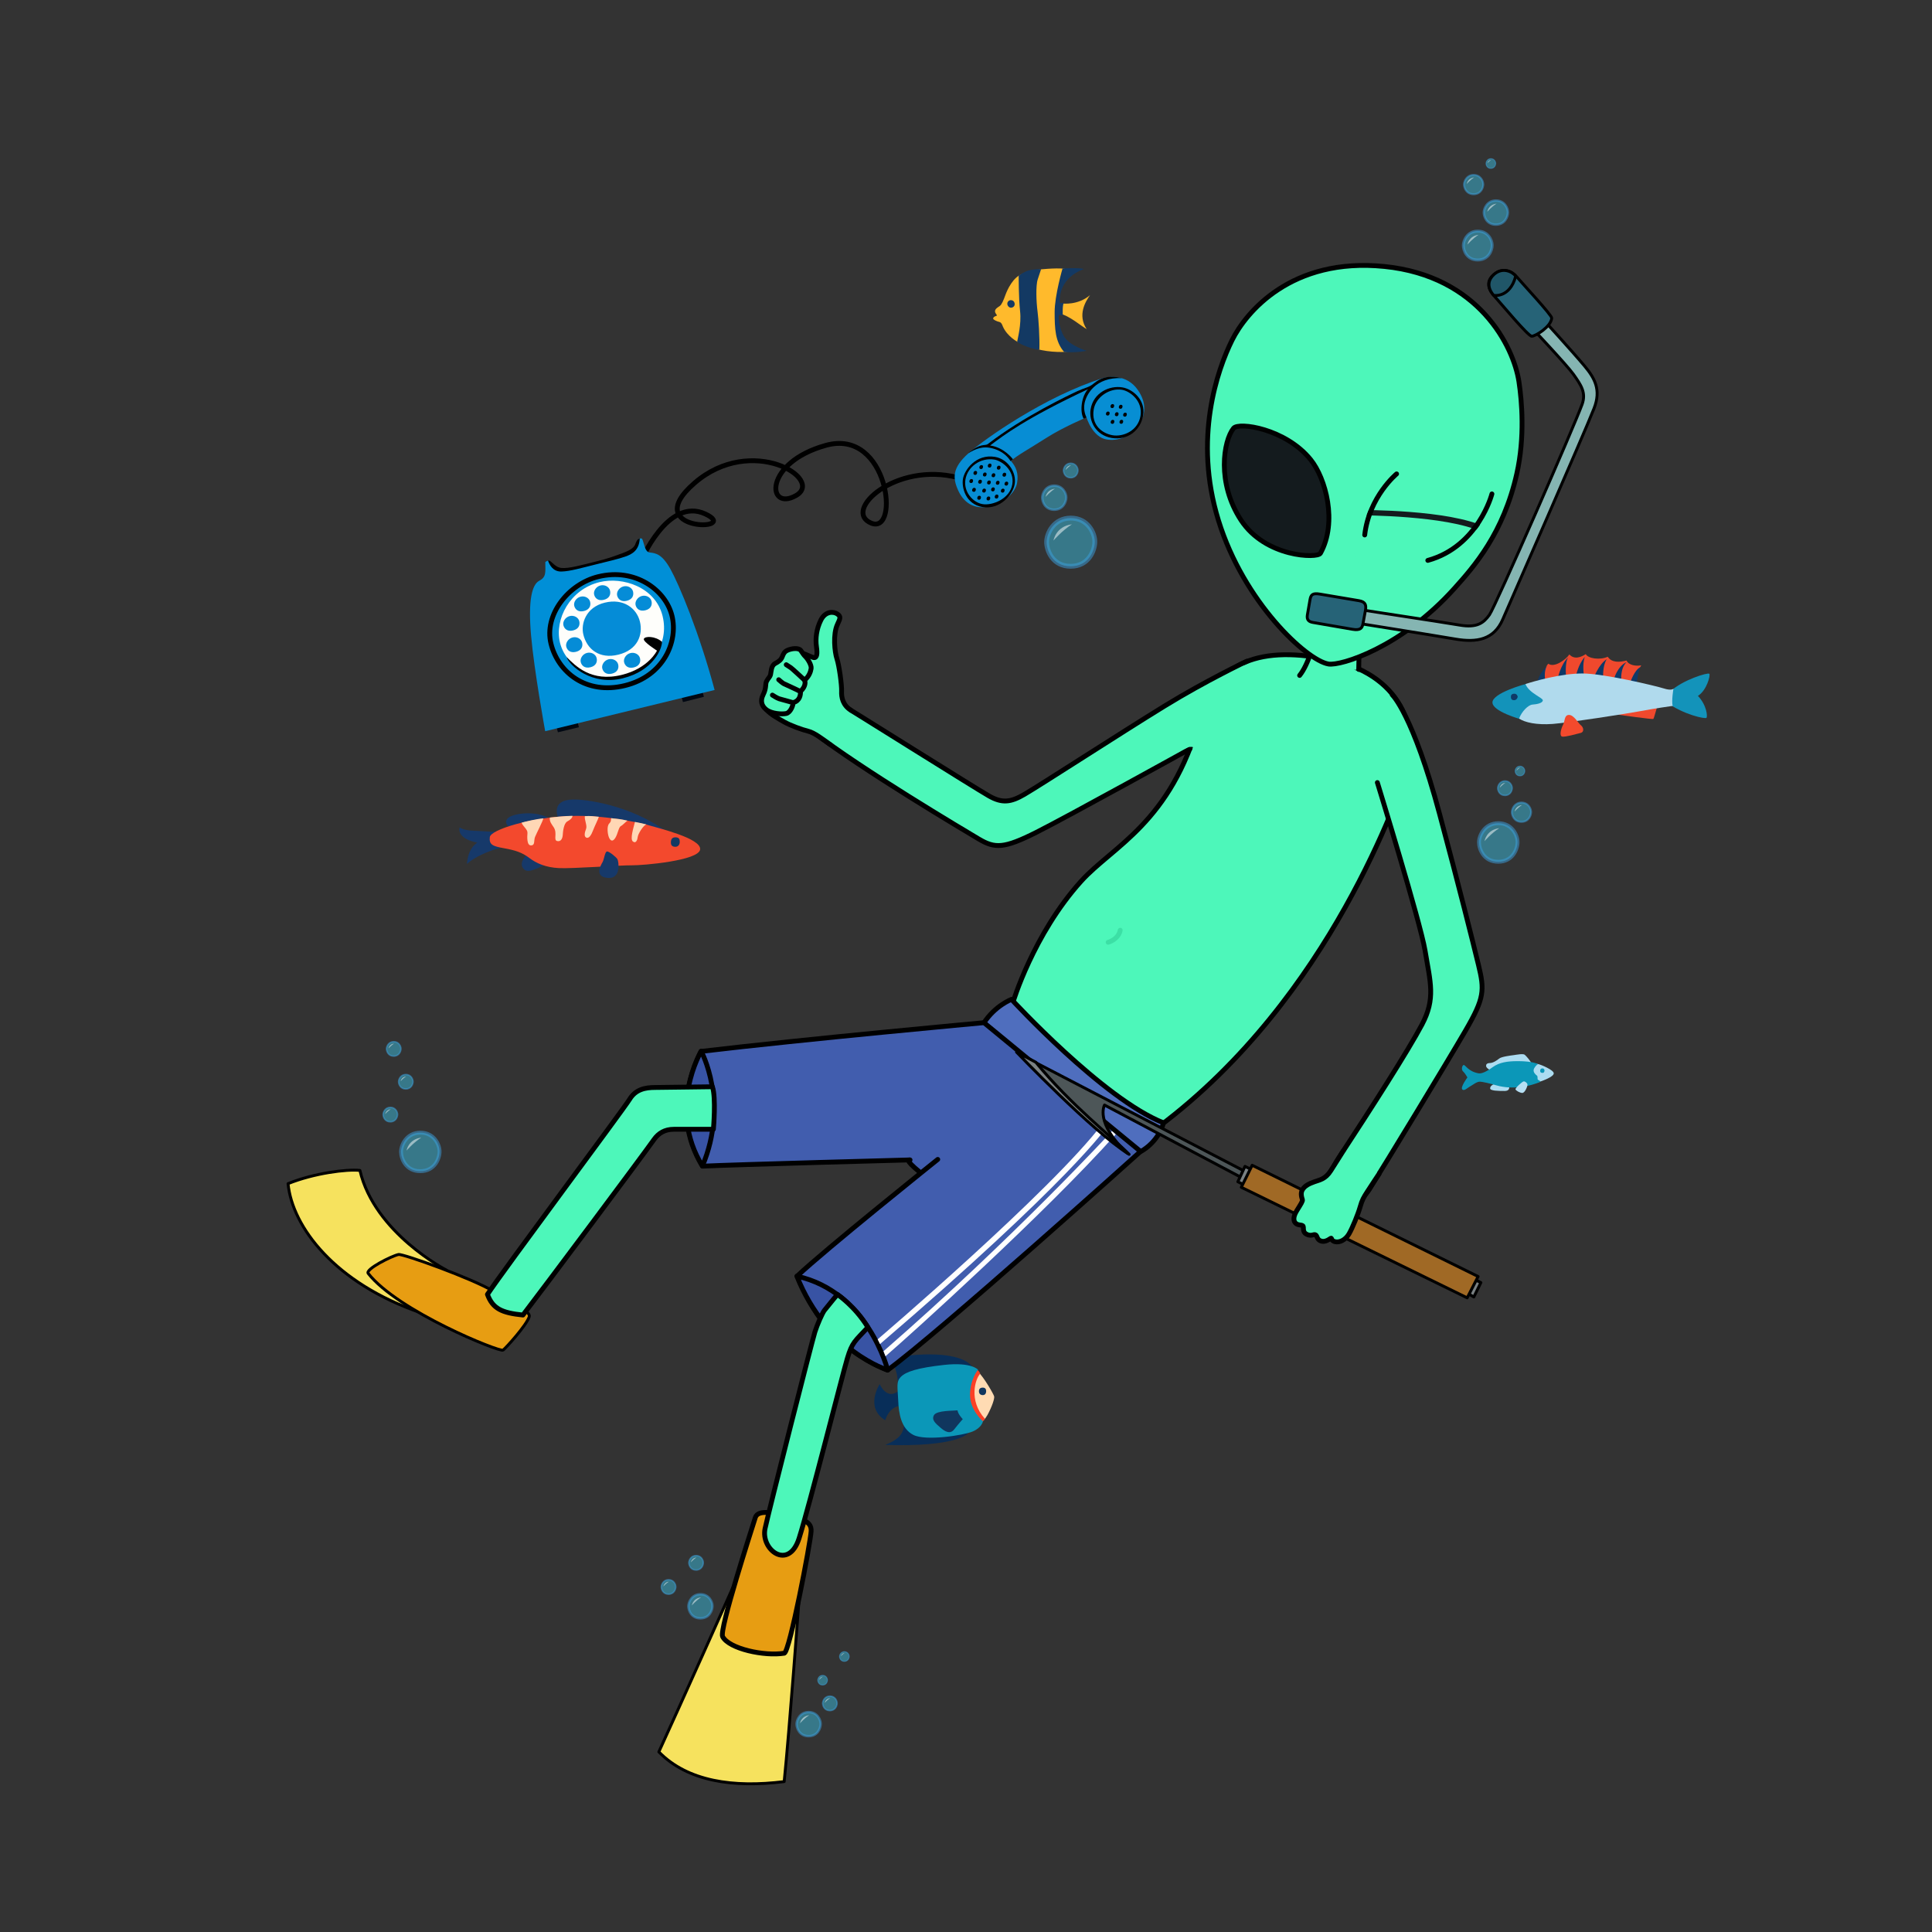 <svg xmlns="http://www.w3.org/2000/svg" xmlns:xlink="http://www.w3.org/1999/xlink" preserveAspectRatio="xMidYMid meet" width="4000" height="4000" viewBox="0 0 4000 4000" style="width:100%;height:100%"><rect x="0" y="0" width="4000" height="4000" fill="#333333" stroke="none"/><defs><animate attributeType="XML" attributeName="opacity" dur="2s" from="0" to="1" xlink:href="#time_group"/></defs><g id="_R_G"><g id="_R_G_L_3_G" transform=" translate(2000, 2000) translate(0, 0)"><path id="_R_G_L_3_G_D_0_P_0" fill="#16396a" fill-opacity="1" fill-rule="nonzero" d=" M-808.75 -344.7 C-840.32,-345.34 -847.4,-333.1 -847.4,-319.9 C-847.4,-306.69 -839.35,-301.22 -839.35,-301.22 C-839.35,-301.22 -847.4,-299.29 -853.52,-298.96 C-873.17,-317.64 -911.17,-319.25 -935.33,-312.49 C-959.48,-305.73 -954.97,-291.23 -938.55,-281.89 C-960.45,-274.48 -993.62,-279.32 -1017.78,-279.96 C-1041.93,-280.6 -1048.37,-287.05 -1048.37,-287.05 C-1048.37,-287.05 -1056.42,-264.18 -1011.98,-255.48 C-1025.83,-245.82 -1031.95,-229.72 -1033.23,-211.04 C-1020.03,-224.56 -987.18,-238.74 -967.85,-243.57 C-948.53,-248.4 -935,-251.62 -904.41,-236.16 C-920.83,-219.73 -924.37,-208.14 -913.75,-199.12 C-903.12,-190.1 -868.34,-212.33 -868.34,-212.33 C-868.34,-212.33 -669.94,-219.41 -603.92,-265.47 C-677.67,-328.91 -777.19,-344.05 -808.75,-344.7z "/><path id="_R_G_L_3_G_D_1_P_0" fill="#f3492d" fill-opacity="1" fill-rule="nonzero" d=" M-819.7 -310.56 C-901.83,-307.66 -984.28,-282.21 -985.89,-266.76 C-987.5,-251.3 -980.42,-248.08 -956.9,-243.89 C-933.39,-239.7 -919.22,-235.19 -904.41,-223.92 C-889.59,-212.65 -870.27,-203.95 -842.25,-202.66 C-814.23,-201.38 -714.71,-208.78 -691.84,-208.46 C-668.97,-208.14 -553.03,-218.12 -550.45,-241.31 C-547.88,-264.5 -637.09,-285.43 -663.18,-293.17 C-680.25,-297.03 -747.58,-313.1 -819.7,-310.56z "/><path id="_R_G_L_3_G_D_2_P_0" fill="#16396a" fill-opacity="1" fill-rule="nonzero" d=" M-743.37 -237.13 C-747.56,-236.48 -749.17,-221.02 -752.39,-215.22 C-755.61,-209.43 -770.75,-185.27 -742.08,-182.37 C-713.42,-179.47 -718.9,-216.83 -721.79,-221.34 C-724.69,-225.85 -739.19,-237.77 -743.37,-237.13z "/><path id="_R_G_L_3_G_D_3_P_0" fill="#133963" fill-opacity="1" fill-rule="nonzero" d=" M-601.66 -266.43 C-609.07,-266.43 -611,-261.6 -611,-255.48 C-611,-249.36 -607.46,-246.79 -601.66,-246.79 C-595.87,-246.79 -592.64,-251.3 -592.64,-257.09 C-592.64,-262.89 -594.25,-266.43 -601.66,-266.43z "/><path id="_R_G_L_3_G_D_4_P_0" fill="#ffd7b5" fill-opacity="1" fill-rule="nonzero" d=" M-875.1 -305.73 C-887.02,-304.76 -912.14,-299.28 -920.19,-296.71 C-916.65,-288.01 -907.31,-282.86 -907.95,-275.13 C-908.59,-267.4 -909.56,-249.36 -900.54,-249.69 C-891.52,-250.01 -895.39,-259.35 -892.17,-267.4 C-888.95,-275.45 -876.39,-298.96 -875.1,-305.73z "/><path id="_R_G_L_3_G_D_5_P_0" fill="#ffd7b5" fill-opacity="1" fill-rule="nonzero" d=" M-814.55 -310.88 C-830.33,-310.88 -854.49,-307.98 -861.57,-307.34 C-862.86,-298.96 -857.46,-293.19 -853.52,-287.05 C-845.47,-274.48 -854.81,-260.64 -846.43,-258.7 C-838.06,-256.77 -835.16,-265.14 -834.84,-271.91 C-834.52,-278.67 -832.58,-295.42 -825.5,-299.29 C-818.41,-303.15 -815.19,-306.69 -814.55,-310.88z "/><path id="_R_G_L_3_G_D_6_P_0" fill="#ffd7b5" fill-opacity="1" fill-rule="nonzero" d=" M-789.11 -310.23 C-790.39,-302.83 -783.95,-290.91 -786.53,-284.15 C-789.11,-277.38 -791.68,-268.37 -786.21,-265.79 C-780.73,-263.21 -775.58,-271.59 -772.36,-280.28 C-769.14,-288.98 -761.73,-303.47 -760.12,-308.95 C-770.1,-309.91 -778.16,-311.2 -789.11,-310.23z "/><path id="_R_G_L_3_G_D_7_P_0" fill="#ffd7b5" fill-opacity="1" fill-rule="nonzero" d=" M-734.68 -306.05 C-735.64,-302.18 -733.71,-300.25 -738.86,-294.78 C-744.02,-289.3 -742.08,-272.88 -739.19,-266.11 C-736.29,-259.35 -731.78,-256.45 -726.3,-264.82 C-720.83,-273.2 -719.22,-287.37 -714.71,-289.62 C-710.2,-291.88 -704.4,-298.96 -700.86,-300.89 C-713.1,-304.12 -725.34,-305.08 -734.68,-306.05z "/><path id="_R_G_L_3_G_D_8_P_0" fill="#ffd7b5" fill-opacity="1" fill-rule="nonzero" d=" M-685.4 -298.32 C-688.62,-285.44 -696.03,-262.57 -689.59,-257.74 C-683.15,-252.91 -680.25,-261.28 -679.6,-267.4 C-678.96,-273.52 -668.01,-291.55 -661.57,-293.17 C-669.94,-295.1 -679.6,-297.35 -685.4,-298.32z "/><path id="_R_G_L_3_G_D_9_P_0" fill="#acdcf1" fill-opacity="1" fill-rule="nonzero" d=" M1156.87 183.81 C1153.63,181 1140.68,183.59 1134.2,184.46 C1127.72,185.32 1108.72,187.69 1103.97,191.58 C1099.22,195.47 1091.45,200.65 1084.97,200.86 C1078.49,201.08 1076.76,203.46 1076.76,206.69 C1076.76,209.93 1080.87,214.04 1089.29,217.27 C1097.71,220.51 1098.36,233.25 1097.92,242.54 C1090.8,245.13 1085.19,248.15 1085.19,253.33 C1085.19,258.51 1102.03,258.73 1114.98,258.73 C1127.94,258.73 1124.27,248.58 1124.27,248.58 C1124.27,248.58 1170.69,236.28 1184.51,240.81 C1194.44,237.57 1216.89,229.37 1216.89,222.24 C1216.89,215.12 1189.91,204.32 1186.45,203.46 C1183,202.59 1178.46,202.38 1171.34,202.81 C1169.18,196.76 1160.11,186.61 1156.87,183.81z "/><path id="_R_G_L_3_G_D_10_P_0" fill="#0b97b8" fill-opacity="1" fill-rule="nonzero" d=" M1142.19 196.98 C1120.81,196.98 1103.97,199.57 1090.37,209.5 C1076.76,219.43 1067.13,223.1 1061.65,222.24 C1039.63,218.79 1033.37,203.67 1030.13,204.97 C1026.89,206.26 1025.16,214.68 1029.05,218.14 C1032.93,221.59 1038.12,230.66 1038.12,230.66 C1038.12,230.66 1023.43,250.53 1027.32,255.28 C1031.21,260.02 1038.33,252.04 1043.73,249.23 C1049.13,246.42 1057.12,239.51 1063.59,239.51 C1070.07,239.51 1086.91,243.83 1095.55,246.42 C1104.19,249.01 1127.1,255 1158.38,249.01 C1178.68,245.13 1189.47,239.51 1189.47,239.51 C1189.47,239.51 1187.53,236.71 1184.72,235.84 C1181.92,234.98 1184.72,228.72 1181.92,226.77 C1179.11,224.83 1174.57,220.3 1175.22,215.33 C1175.87,210.36 1181.27,204.75 1184.29,203.02 C1177.38,199.78 1163.56,196.98 1142.19,196.98z "/><path id="_R_G_L_3_G_D_11_P_0" fill="#b6dff3" fill-opacity="1" fill-rule="nonzero" d=" M1154.71 238.87 C1151.69,239.08 1137.01,252.68 1137.65,255.28 C1138.3,257.87 1146.29,262.62 1151.69,262.83 C1157.08,263.05 1162.48,249.45 1162.48,245.99 C1162.48,242.54 1157.73,238.65 1154.71,238.87z "/><path id="_R_G_L_3_G_D_12_P_0" fill="#0b97b8" fill-opacity="1" fill-rule="nonzero" d=" M1193.46 212.01 C1190,212.01 1188.74,214.21 1188.74,217.05 C1188.74,219.88 1190.16,221.3 1193.62,221.3 C1197.08,221.3 1197.71,217.99 1197.71,216.42 C1197.71,214.84 1196.92,212.01 1193.46,212.01z "/><path id="_R_G_L_3_G_D_13_P_0" fill="#ffba2c" fill-opacity="1" fill-rule="nonzero" d=" M203.75 -1443.64 C200.9,-1425.45 187.42,-1379.84 188.97,-1367.28 C194.16,-1369.85 199.86,-1371.64 199.86,-1371.64 C199.86,-1371.64 231.5,-1367.28 256.91,-1389.06 C247.31,-1375.74 230.5,-1347.96 249.76,-1318.67 C240.57,-1323.36 212.72,-1347.66 193.75,-1350.59 C189.01,-1349.13 188.42,-1335.95 188.42,-1335.95 C188.42,-1335.95 188.71,-1304.32 199.97,-1292.61 C211.23,-1280.9 216.27,-1277.68 216.98,-1272.99 C209.97,-1270.43 172.38,-1269.66 145.41,-1277.86 C136.07,-1284.52 115.59,-1295.28 115.59,-1295.28 C115.59,-1295.28 106.77,-1292.21 106.77,-1292.21 C106.77,-1292.21 85.77,-1302.97 76.44,-1323.73 C75.4,-1326.03 73.84,-1332.44 68.92,-1333.46 C63.99,-1334.49 55.54,-1338.37 56.21,-1340.89 C57.51,-1345.76 63.99,-1345.51 63.99,-1347.04 C63.99,-1348.58 59.84,-1351.4 60.1,-1356.01 C60.36,-1360.62 65.8,-1363.7 69.95,-1366.52 C74.1,-1369.33 77.99,-1379.33 81.62,-1389.32 C85.25,-1399.31 97.7,-1427.75 117.92,-1433.14 C136.85,-1434.93 150.34,-1441.85 150.34,-1441.85 C150.34,-1441.85 184.3,-1445.69 203.75,-1443.64z "/><path id="_R_G_L_3_G_D_14_P_0" fill="#133963" fill-opacity="1" fill-rule="nonzero" d=" M199.86 -1444.15 C199.86,-1444.15 233.31,-1446.2 244.2,-1443.13 C186.64,-1421.35 194.42,-1372.67 194.42,-1372.67 C194.42,-1372.67 199.6,-1373.18 202.45,-1372.67 C199.34,-1368.31 200.38,-1347.04 200.38,-1347.04 C200.38,-1347.04 196.75,-1347.04 193.38,-1348.07 C190.01,-1349.09 191.82,-1320.65 203.75,-1302.2 C215.68,-1283.75 249.65,-1273.76 249.65,-1273.76 C249.65,-1273.76 229.68,-1269.15 203.23,-1271.2 C184.56,-1292.72 183.53,-1319.63 183.53,-1353.96 C183.53,-1388.3 199.86,-1444.15 199.86,-1444.15z "/><path id="_R_G_L_3_G_D_15_P_0" fill="#133963" fill-opacity="1" fill-rule="nonzero" d=" M155.52 -1442.87 C155.52,-1442.87 152.93,-1434.67 148.52,-1421.61 C144.11,-1408.54 145.67,-1373.69 148,-1356.27 C150.34,-1338.84 152.67,-1301.43 151.89,-1276.07 C139.96,-1275.81 111.18,-1287.08 106,-1292.72 C106.77,-1298.87 115.07,-1327.83 111.96,-1355.75 C108.85,-1383.68 109.11,-1429.29 109.11,-1429.29 C109.11,-1429.29 120.98,-1437.95 129.85,-1440.05 C143.85,-1443.39 155.52,-1442.87 155.52,-1442.87z "/><path id="_R_G_L_3_G_D_16_P_0" fill="#133963" fill-opacity="1" fill-rule="nonzero" d=" M92.77 -1378.56 C98.48,-1378.56 100.81,-1374.2 100.81,-1370.1 C100.81,-1366 97.18,-1362.93 93.03,-1362.93 C88.88,-1362.93 85.51,-1367.28 85.51,-1371.13 C85.51,-1374.97 88.62,-1378.56 92.77,-1378.56z "/><path id="_R_G_L_3_G_D_17_P_0" fill="#f0492d" fill-opacity="1" fill-rule="nonzero" d=" M1283.18 -645.71 C1287.76,-636.68 1312.29,-632.76 1328.64,-640.29 C1337.14,-627.34 1353.82,-628.85 1367.55,-632.46 C1372.13,-622.52 1387.5,-620.42 1397.96,-622.52 C1384.23,-599.03 1380.3,-576.14 1380.3,-576.14 C1380.3,-576.14 1409.73,-553.55 1434.58,-546.33 C1428.7,-532.17 1424.77,-512.29 1422.81,-511.39 C1420.85,-510.49 1356.43,-519.22 1335.83,-522.23 C1274.36,-534.88 1194.24,-590.6 1194.24,-590.6 C1194.24,-590.6 1195.55,-615.9 1205.69,-625.84 C1217.46,-616.8 1241.98,-633.97 1249.18,-645.11 C1259.64,-633.37 1274.36,-639.99 1283.18,-645.71z "/><path id="_R_G_L_3_G_D_18_P_0" fill="#0f3967" fill-opacity="1" fill-rule="nonzero" d=" M1281.22 -639.99 C1275.34,-623.73 1279.59,-600.54 1279.59,-600.54 C1279.59,-600.54 1299.21,-595.72 1299.21,-595.72 C1299.21,-595.72 1310.33,-625.53 1326.68,-635.17 C1317.52,-621.92 1319.15,-596.02 1319.15,-596.02 C1319.15,-596.02 1341.06,-592.71 1341.06,-592.71 C1341.06,-592.71 1347.93,-620.11 1367.55,-629.15 C1353.82,-615.6 1356.76,-590.6 1356.76,-590.6 C1356.76,-590.6 1375.07,-586.38 1375.07,-586.38 C1375.07,-586.38 1383.57,-613.49 1396.98,-619.21 C1392.73,-616.2 1387.82,-582.17 1387.82,-582.17 C1387.82,-582.17 1361.34,-570.42 1361.34,-570.42 C1361.34,-570.42 1206.34,-575.54 1181.82,-581.86 C1182.8,-592.41 1188.36,-607.46 1203.72,-621.92 C1195.55,-612.89 1199.15,-591.2 1199.15,-591.2 C1199.15,-591.2 1224.32,-592.41 1224.32,-592.41 C1224.32,-592.41 1230.54,-624.33 1247.21,-639.39 C1239.37,-630.66 1241.98,-596.32 1242.96,-596.62 C1243.94,-596.92 1262.26,-598.13 1262.26,-598.13 C1262.26,-598.13 1266.83,-623.73 1281.22,-639.99z "/><path id="_R_G_L_3_G_D_19_P_0" fill="#1393ba" fill-opacity="1" fill-rule="nonzero" d=" M1538.9 -605.06 C1541.84,-602.04 1533.34,-570.12 1515.35,-559.28 C1533.66,-540 1535.63,-516.51 1533.01,-513.8 C1530.39,-511.09 1485.92,-520.12 1449.95,-546.33 C1401.23,-552.65 1147.81,-511.09 1147.81,-511.09 C1147.81,-511.09 1089.93,-527.05 1089.93,-545.72 C1089.93,-564.4 1153.69,-583.37 1168.41,-586.08 C1190.64,-580.36 1416.27,-564.4 1416.27,-564.4 C1416.27,-564.4 1449.5,-560.16 1458.13,-568.31 C1483.63,-592.41 1535.95,-608.07 1538.9,-605.06z "/><path id="_R_G_L_3_G_D_20_P_0" fill="#b0daed" fill-opacity="1" fill-rule="nonzero" d=" M1275.99 -605.66 C1320.79,-605.66 1428.7,-579.76 1444.72,-574.64 C1460.74,-569.52 1464.67,-574.03 1464.67,-574.03 C1464.67,-574.03 1460.42,-549.04 1463.03,-538.5 C1454.2,-537.29 1425.1,-533.08 1397.96,-527.96 C1370.82,-522.83 1247.54,-503.56 1214.52,-501.15 C1181.49,-498.74 1156.96,-504.16 1145.19,-512.29 C1150.42,-527.05 1164.16,-540.6 1172.66,-541.21 C1181.16,-541.81 1193.26,-543.92 1194.24,-549.64 C1195.22,-555.36 1166.12,-564.4 1158.27,-583.67 C1172.99,-588.79 1231.19,-605.66 1275.99,-605.66z "/><path id="_R_G_L_3_G_D_21_P_0" fill="#f34a2d" fill-opacity="1" fill-rule="nonzero" d=" M1248.52 -519.82 C1258.66,-519.82 1267.82,-502.35 1273.05,-498.44 C1278.28,-494.52 1280.9,-484.59 1272.39,-482.48 C1263.89,-480.37 1241,-473.74 1234.46,-474.95 C1227.92,-476.15 1231.85,-491.21 1236.1,-499.34 C1240.35,-507.47 1238.39,-519.82 1248.52,-519.82z "/><path id="_R_G_L_3_G_D_22_P_0" fill="#0f3967" fill-opacity="1" fill-rule="nonzero" d=" M1135.34 -563.72 C1141.3,-563.72 1142.25,-557.57 1142.25,-557.35 C1142.25,-557.13 1141.06,-550.32 1134.62,-550.32 C1128.18,-550.32 1128.18,-555.37 1128.18,-557.79 C1128.18,-560.2 1129.37,-563.72 1135.34,-563.72z "/><path id="_R_G_L_3_G_D_23_P_0" fill="#082e59" fill-opacity="1" fill-rule="nonzero" d=" M-160.52 812.85 C-139.39,829.75 -140.66,866.93 -141.08,880.87 C-164.74,898.62 -178.68,865.66 -178.68,865.66 C-178.68,865.66 -210.37,913.83 -167.28,940.45 C-158.4,913.41 -140.24,911.29 -140.24,911.29 C-140.24,911.29 -125.03,919.32 -127.14,940.02 C-129.25,960.73 -128.41,975.94 -167.28,991.57 C-13.06,996.22 4.68,966.64 4.68,966.64 C4.68,966.64 -6.3,867.78 16.09,834.4 C-5.03,793.84 -111.08,802.29 -160.52,812.85z "/><path id="_R_G_L_3_G_D_24_P_0" fill="#ffdbb3" fill-opacity="1" fill-rule="nonzero" d=" M25.16 840.3 C6.71,836.29 -6.66,892.17 -6.66,892.17 C-6.66,892.17 20.88,951.52 20.88,951.52 C20.88,951.52 35.05,946.71 44.41,929.6 C53.77,912.49 59.38,895.64 58.31,891.1 C57.24,886.55 37.19,851.53 25.16,840.3z "/><path id="_R_G_L_3_G_D_25_P_0" fill="#fc4025" fill-opacity="1" fill-rule="nonzero" d=" M2.97 835.22 C2.97,835.22 -12.81,895.64 -12.81,895.64 C-12.81,895.64 15.27,955 15.27,955 C15.27,955 39.6,940.83 39.06,937.35 C4.84,899.39 19.28,854.73 29.44,844.04 C27.56,839.23 24.36,836.82 24.36,836.82 C24.36,836.82 2.97,835.22 2.97,835.22z "/><path id="_R_G_L_3_G_D_26_P_0" fill="#0b97b8" fill-opacity="1" fill-rule="nonzero" d=" M-44.89 825.86 C-101.04,832.01 -124.3,840.03 -134.73,850.46 C-145.16,860.88 -141.42,872.38 -140.35,899.39 C-139.28,926.39 -134.47,957.68 -109.06,970.78 C-83.66,983.88 -5.59,971.84 13.66,963.82 C32.91,955.8 35.05,942.7 35.05,942.7 C35.05,942.7 8.31,919.97 8.31,887.89 C8.31,855.8 24.89,835.75 24.89,835.75 C24.89,835.75 11.25,819.71 -44.89,825.86z "/><path id="_R_G_L_3_G_D_27_P_0" fill="#10365e" fill-opacity="1" fill-rule="nonzero" d=" M-17.62 919.97 C-24.84,921.04 -60.4,919.71 -66.28,929.87 C-72.17,940.03 -62.01,947.78 -53.18,955.54 C-44.36,963.29 -33.13,970.51 -24.57,959.55 C-16.02,948.58 -6.66,938.16 -6.66,938.16 C-6.66,938.16 -16.29,928.53 -17.62,919.97z "/><path id="_R_G_L_3_G_D_28_P_0" fill="#10365e" fill-opacity="1" fill-rule="nonzero" d=" M34.78 872.92 C29.44,872.92 26.76,875.59 26.76,880.4 C26.76,885.22 29.7,888.42 34.78,888.42 C39.86,888.42 41.74,884.41 41.74,880.4 C41.74,876.39 40.13,872.92 34.78,872.92z "/></g><g id="_R_G_L_2_G" transform=" translate(2000, 2000) translate(0, 0)"><path id="_R_G_L_2_G_D_0_P_0" fill="#4df7ba" fill-opacity="1" fill-rule="nonzero" d=" M760 -632.59 C610.67,-665.78 516.92,-630.51 484,-512 C424,-296 304,-248.3 238.3,-175.48 C138.86,-65.28 97,76 97,76 C97,76 58,109 25,136 C49,226 187,379 328,382 C718,133 876.15,-305.48 909.33,-390.81 C942.52,-476.15 909.33,-599.41 760,-632.59z "/><path id="_R_G_L_2_G_D_1_P_0" stroke="#000000" stroke-linecap="round" stroke-linejoin="round" fill="none" stroke-width="10" stroke-opacity="1" d=" M760 -632.59 C610.67,-665.78 516.92,-630.51 484,-512 C424,-296 304,-248.3 238.3,-175.48 C138.86,-65.28 97,76 97,76 C97,76 58,109 25,136 C49,226 187,379 328,382 C718,133 876.15,-305.48 909.33,-390.81 C942.52,-476.15 909.33,-599.41 760,-632.59z "/><path id="_R_G_L_2_G_D_2_P_0" fill="#4f6ebe" fill-opacity="1" fill-rule="nonzero" d=" M94.2 69.07 C94.2,69.07 60.17,82.02 36.76,118.23 C126.66,255.89 361.24,384.34 361.24,384.34 C361.24,384.34 396.67,367.33 409,324.72 C283.98,275.56 94.2,69.07 94.2,69.07z "/><path id="_R_G_L_2_G_D_3_P_0" stroke="#000000" stroke-linecap="round" stroke-linejoin="round" fill="none" stroke-width="10" stroke-opacity="1" d=" M94.2 69.07 C94.2,69.07 60.17,82.02 36.76,118.23 C126.66,255.89 361.24,384.34 361.24,384.34 C361.24,384.34 396.67,367.33 409,324.72 C283.98,275.56 94.2,69.07 94.2,69.07z "/><path id="_R_G_L_2_G_D_4_P_0" fill="#415dae" fill-opacity="1" fill-rule="nonzero" d=" M-58.5 400.43 C-58.5,400.43 -293.33,588.44 -349.49,641.93 C-317.39,712.57 -282.27,785.19 -162.44,836.8 C-56.49,759.75 361.44,383.92 361.44,383.92 C361.44,383.92 37.25,117.34 37.25,117.34 C37.25,117.34 -332.06,151.14 -548.78,176.83 C-587.31,255.49 -590.52,335.76 -545.57,414.42 C-481.36,411.21 -115.82,401.49 -115.82,401.49 C-115.82,401.49 -131.41,397.62 -94.47,427.72 "/><path id="_R_G_L_2_G_D_5_P_0" stroke="#000000" stroke-linecap="round" stroke-linejoin="round" fill="none" stroke-width="10" stroke-opacity="1" d=" M-58.5 400.43 C-58.5,400.43 -293.33,588.44 -349.49,641.93 C-317.39,712.57 -282.27,785.19 -162.44,836.8 C-56.49,759.75 361.44,383.92 361.44,383.92 C361.44,383.92 37.25,117.34 37.25,117.34 C37.25,117.34 -332.06,151.14 -548.78,176.83 C-587.31,255.49 -590.52,335.76 -545.57,414.42 C-481.36,411.21 -115.82,401.49 -115.82,401.49 C-115.82,401.49 -131.41,397.62 -94.47,427.72 "/><path id="_R_G_L_2_G_D_6_P_0" fill="#3853a4" fill-opacity="1" fill-rule="nonzero" d=" M-548.31 176.43 C-548.31,176.43 -618.98,295.41 -545.73,414.16 C-490.23,282.09 -548.31,176.43 -548.31,176.43z "/><path id="_R_G_L_2_G_D_7_P_0" stroke="#000000" stroke-linecap="round" stroke-linejoin="round" fill="none" stroke-width="10" stroke-opacity="1" d=" M-548.31 176.43 C-548.31,176.43 -618.98,295.41 -545.73,414.16 C-490.23,282.09 -548.31,176.43 -548.31,176.43z "/><path id="_R_G_L_2_G_D_8_P_0" fill="#3853a4" fill-opacity="1" fill-rule="nonzero" d=" M-350.22 642.17 C-287.8,798.62 -162.17,836.54 -162.17,836.54 C-162.17,836.54 -202.47,674.57 -350.22,642.17z "/><path id="_R_G_L_2_G_D_9_P_0" stroke="#000000" stroke-linecap="round" stroke-linejoin="round" fill="none" stroke-width="10" stroke-opacity="1" d=" M-350.22 642.17 C-287.8,798.62 -162.17,836.54 -162.17,836.54 C-162.17,836.54 -202.47,674.57 -350.22,642.17z "/><path id="_R_G_L_2_G_D_10_P_0" fill="#ffffff" fill-opacity="1" fill-rule="nonzero" d=" M282.93 326.12 C285.56,327.88 291.58,333.2 291.58,333.2 C291.58,333.2 217.33,444 -178.07,782.71 C-180.57,777.34 -182.94,772.96 -182.94,772.96 C-182.94,772.96 176.5,466.5 282.93,326.12z "/><path id="_R_G_L_2_G_D_11_P_0" fill="#ffffff" fill-opacity="1" fill-rule="nonzero" d=" M302.13 341.93 C302.13,341.93 99.5,562.24 -170.82,797.59 C-168.94,802.09 -167.94,804.46 -166.69,807.96 C-114.91,763.55 164.78,511.05 309.88,348.68 C306.5,345.18 302.13,341.93 302.13,341.93z "/><path id="_R_G_L_2_G_D_12_P_0" fill="#f6e25e" fill-opacity="1" fill-rule="nonzero" d=" M-1254.84 423.24 C-1281.83,420.24 -1349.6,428.84 -1403.61,450.57 C-1394.95,540.31 -1306.27,657.19 -1128.51,718.02 C-1085.08,689.45 -1075.59,629.67 -1075.59,629.67 C-1075.59,629.67 -1224.54,553.28 -1254.84,423.24z "/><path id="_R_G_L_2_G_D_13_P_0" stroke="#000000" stroke-linecap="round" stroke-linejoin="round" fill="none" stroke-width="6" stroke-opacity="1" d=" M-1254.84 423.24 C-1281.83,420.24 -1349.6,428.84 -1403.61,450.57 C-1394.95,540.31 -1306.27,657.19 -1128.51,718.02 C-1085.08,689.45 -1075.59,629.67 -1075.59,629.67 C-1075.59,629.67 -1224.54,553.28 -1254.84,423.24z "/><path id="_R_G_L_2_G_D_14_P_0" fill="#e79d12" fill-opacity="1" fill-rule="nonzero" d=" M-1174.86 597.31 C-1188.82,600.1 -1244.26,627.96 -1237.7,636.41 C-1177.15,714.38 -964.76,800.2 -958.44,795.28 C-952.12,790.36 -910.62,744.57 -904.36,726.45 C-900.44,715.1 -936.81,698.79 -979.01,673.1 C-1021.21,647.42 -1165.69,595.48 -1174.86,597.31z "/><path id="_R_G_L_2_G_D_15_P_0" stroke="#000000" stroke-linecap="round" stroke-linejoin="round" fill="none" stroke-width="6" stroke-opacity="1" d=" M-1174.86 597.31 C-1188.82,600.1 -1244.26,627.96 -1237.7,636.41 C-1177.15,714.38 -964.76,800.2 -958.44,795.28 C-952.12,790.36 -910.62,744.57 -904.36,726.45 C-900.44,715.1 -936.81,698.79 -979.01,673.1 C-1021.21,647.42 -1165.69,595.48 -1174.86,597.31z "/><path id="_R_G_L_2_G_D_16_P_0" fill="#4df7ba" fill-opacity="1" fill-rule="nonzero" d=" M-525 250 C-541.96,250 -622.5,251.5 -643.5,251.5 C-664.5,251.5 -684,255.5 -696.5,276 C-709,296.5 -958.15,630.25 -990.8,679.88 C-979.9,709.44 -961.17,718.18 -917.32,722.64 C-874.22,666.48 -673.29,397.76 -645.9,359.13 C-636.63,346.06 -623.43,338.06 -605.17,338.06 C-586.91,338.06 -523,338.06 -523,338.06 C-523,338.06 -517.17,272.9 -525,250z "/><path id="_R_G_L_2_G_D_17_P_0" stroke="#000000" stroke-linecap="round" stroke-linejoin="round" fill="none" stroke-width="10" stroke-opacity="1" d=" M-525 250 C-541.96,250 -622.5,251.5 -643.5,251.5 C-664.5,251.5 -684,255.5 -696.5,276 C-709,296.5 -958.15,630.25 -990.8,679.88 C-979.9,709.44 -961.17,718.18 -917.32,722.64 C-874.22,666.48 -673.29,397.76 -645.9,359.13 C-636.63,346.06 -623.43,338.06 -605.17,338.06 C-586.91,338.06 -523,338.06 -523,338.06 C-523,338.06 -517.17,272.9 -525,250z "/><path id="_R_G_L_2_G_D_18_P_0" fill="#f6e25e" fill-opacity="1" fill-rule="nonzero" d=" M-480.89 1282.67 C-480.89,1282.67 -592,1531.43 -635.95,1627.08 C-576.31,1688.38 -481.14,1701.71 -376.44,1688.61 C-365.71,1584 -345.87,1314.7 -345.87,1314.7 C-345.87,1314.7 -480.89,1282.67 -480.89,1282.67z "/><path id="_R_G_L_2_G_D_19_P_0" stroke="#000000" stroke-linecap="round" stroke-linejoin="round" fill="none" stroke-width="6" stroke-opacity="1" d=" M-480.89 1282.67 C-480.89,1282.67 -592,1531.43 -635.95,1627.08 C-576.31,1688.38 -481.14,1701.71 -376.44,1688.61 C-365.71,1584 -345.87,1314.7 -345.87,1314.7 C-345.87,1314.7 -480.89,1282.67 -480.89,1282.67z "/><path id="_R_G_L_2_G_D_20_P_0" fill="#e79d12" fill-opacity="1" fill-rule="nonzero" d=" M-370.59 1138.96 C-395.56,1132.71 -430.66,1124.25 -436.21,1142.01 C-443.22,1164.46 -511.26,1374.31 -503.91,1388.4 C-490.59,1413.92 -417.34,1429.46 -376.28,1422.8 C-365.32,1421.03 -321.9,1193.89 -320.65,1170.17 C-319.4,1146.45 -345.62,1145.2 -370.59,1138.96z "/><path id="_R_G_L_2_G_D_21_P_0" stroke="#000000" stroke-linecap="round" stroke-linejoin="round" fill="none" stroke-width="10" stroke-opacity="1" d=" M-370.59 1138.96 C-395.56,1132.71 -430.66,1124.25 -436.21,1142.01 C-443.22,1164.46 -511.26,1374.31 -503.91,1388.4 C-490.59,1413.92 -417.34,1429.46 -376.28,1422.8 C-365.32,1421.03 -321.9,1193.89 -320.65,1170.17 C-319.4,1146.45 -345.62,1145.2 -370.59,1138.96z "/><path id="_R_G_L_2_G_D_22_P_0" fill="#4df7ba" fill-opacity="1" fill-rule="nonzero" d=" M-266.22 680 C-266.22,680 -283.46,700.64 -292.99,712.74 C-297.66,718.67 -308.26,743.16 -312.84,757.73 C-318.62,776.1 -407.61,1125.54 -416,1164.57 C-425.53,1208.88 -367.06,1252.72 -345.57,1184.85 C-323.85,1116.28 -256,846.86 -245.71,812.57 C-235.43,778.29 -230.33,777.42 -203.14,748.01 C-229.78,704.17 -266.22,680 -266.22,680z "/><path id="_R_G_L_2_G_D_23_P_0" stroke="#000000" stroke-linecap="round" stroke-linejoin="round" fill="none" stroke-width="10" stroke-opacity="1" d=" M-266.22 680 C-266.22,680 -283.46,700.64 -292.99,712.74 C-297.66,718.67 -308.26,743.16 -312.84,757.73 C-318.62,776.1 -407.61,1125.54 -416,1164.57 C-425.53,1208.88 -367.06,1252.72 -345.57,1184.85 C-323.85,1116.28 -256,846.86 -245.71,812.57 C-235.43,778.29 -230.33,777.42 -203.14,748.01 C-229.78,704.17 -266.22,680 -266.22,680z "/><path id="_R_G_L_2_G_D_24_P_0" fill="#4df7ba" fill-opacity="1" fill-rule="nonzero" d=" M581.61 -631.1 C581.61,-631.1 496.86,-590.91 411.2,-538.3 C319.8,-482.17 155.46,-375.51 120.7,-355.26 C92.76,-338.98 75.01,-336.39 47.21,-352.29 C18,-369 -233.54,-527.07 -272.87,-550.95 C-312.2,-574.83 -371.19,-527.07 -315.01,-483.52 C-217.04,-407.6 -5.01,-281.59 26.33,-262.99 C60,-243 78.63,-242.94 146.32,-277.05 C213.14,-310.72 463.35,-449.2 463.35,-449.2 "/><path id="_R_G_L_2_G_D_25_P_0" stroke="#000000" stroke-linecap="round" stroke-linejoin="round" fill="none" stroke-width="10" stroke-opacity="1" d=" M581.61 -631.1 C581.61,-631.1 496.86,-590.91 411.2,-538.3 C319.8,-482.17 155.46,-375.51 120.7,-355.26 C92.76,-338.98 75.01,-336.39 47.21,-352.29 C18,-369 -233.54,-527.07 -272.87,-550.95 C-312.2,-574.83 -371.19,-527.07 -315.01,-483.52 C-217.04,-407.6 -5.01,-281.59 26.33,-262.99 C60,-243 78.63,-242.94 146.32,-277.05 C213.14,-310.72 463.35,-449.2 463.35,-449.2 "/><path id="_R_G_L_2_G_D_26_P_0" fill="#4df7ba" fill-opacity="1" fill-rule="nonzero" d=" M491.78 -492.89 C491.78,-492.89 461.78,-490.89 461.78,-490.89 C461.78,-490.89 452.89,-449.65 452.89,-449.65 C452.89,-449.65 467.83,-459.08 472,-450.22 C480,-463.78 491.78,-492.89 491.78,-492.89z "/><path id="_R_G_L_2_G_D_27_P_0" fill="#4df7ba" fill-opacity="1" fill-rule="nonzero" d=" M-238.46 -529.55 C-254.98,-540.16 -258.2,-556.12 -257.6,-568.86 C-257,-581.6 -262.56,-621.97 -267.19,-635.89 C-271.83,-649.81 -275.79,-686.46 -266.24,-707.11 C-260.57,-719.36 -258.38,-723.3 -266.27,-728.79 C-274.16,-734.29 -291.05,-734.99 -300.44,-716.21 C-309.83,-697.43 -311.95,-677.55 -309.63,-661.21 C-307.68,-647.49 -308.01,-637.08 -315.63,-638.56 C-323.25,-640.04 -339.37,-652.03 -354.41,-647.38 C-369.45,-642.74 -421.23,-540.07 -412.84,-530.44 C-404.46,-520.82 -388.82,-512.39 -376.22,-505.16 C-363.61,-497.93 -339.25,-489.16 -326.58,-486.07 C-313.92,-482.97 -297.45,-470.08 -281.52,-458.81 "/><path id="_R_G_L_2_G_D_28_P_0" stroke="#000000" stroke-linecap="round" stroke-linejoin="round" fill="none" stroke-width="10" stroke-opacity="1" d=" M-238.46 -529.55 C-254.98,-540.16 -258.2,-556.12 -257.6,-568.86 C-257,-581.6 -262.56,-621.97 -267.19,-635.89 C-271.83,-649.81 -275.79,-686.46 -266.24,-707.11 C-260.57,-719.36 -258.38,-723.3 -266.27,-728.79 C-274.16,-734.29 -291.05,-734.99 -300.44,-716.21 C-309.83,-697.43 -311.95,-677.55 -309.63,-661.21 C-307.68,-647.49 -308.01,-637.08 -315.63,-638.56 C-323.25,-640.04 -339.37,-652.03 -354.41,-647.38 C-369.45,-642.74 -421.23,-540.07 -412.84,-530.44 C-404.46,-520.82 -388.82,-512.39 -376.22,-505.16 C-363.61,-497.93 -339.25,-489.16 -326.58,-486.07 C-313.92,-482.97 -297.45,-470.08 -281.52,-458.81 "/><path id="_R_G_L_2_G_D_29_P_0" fill="#4df7ba" fill-opacity="1" fill-rule="nonzero" d=" M-341.96 -653.2 C-346.27,-659.2 -360.94,-657.76 -370.15,-653.42 C-376.47,-650.44 -378.45,-645.15 -380.28,-640.58 C-383.11,-633.56 -387,-630.77 -395.27,-626.2 C-403.54,-621.62 -403.24,-609.77 -404.58,-603.79 C-405.93,-597.81 -409.21,-596.67 -412.74,-589.8 C-416.27,-582.93 -412.51,-576.61 -420.1,-561.37 C-425.97,-549.58 -423.92,-538.64 -413.07,-530.44 C-402.21,-522.24 -381.23,-520.84 -372.31,-522.75 C-363.38,-524.66 -357.51,-539.96 -358.05,-545.3 C-343.8,-548.92 -342.38,-561.49 -342.62,-568.64 C-331.59,-578.89 -332.71,-587.83 -334.02,-591.98 C-325.08,-599.54 -321.73,-608.84 -320.64,-615.92 C-319.54,-623 -327.7,-635.94 -332.07,-640.21 C-336.44,-644.47 -337.65,-647.21 -341.96,-653.2z "/><path id="_R_G_L_2_G_D_30_P_0" stroke="#000000" stroke-linecap="round" stroke-linejoin="round" fill="none" stroke-width="10" stroke-opacity="1" d=" M-341.96 -653.2 C-346.27,-659.2 -360.94,-657.76 -370.15,-653.42 C-376.47,-650.44 -378.45,-645.15 -380.28,-640.58 C-383.11,-633.56 -387,-630.77 -395.27,-626.2 C-403.54,-621.62 -403.24,-609.77 -404.58,-603.79 C-405.93,-597.81 -409.21,-596.67 -412.74,-589.8 C-416.27,-582.93 -412.51,-576.61 -420.1,-561.37 C-425.97,-549.58 -423.92,-538.64 -413.07,-530.44 C-402.21,-522.24 -381.23,-520.84 -372.31,-522.75 C-363.38,-524.66 -357.51,-539.96 -358.05,-545.3 C-343.8,-548.92 -342.38,-561.49 -342.62,-568.64 C-331.59,-578.89 -332.71,-587.83 -334.02,-591.98 C-325.08,-599.54 -321.73,-608.84 -320.64,-615.92 C-319.54,-623 -327.7,-635.94 -332.07,-640.21 C-336.44,-644.47 -337.65,-647.21 -341.96,-653.2z "/><path id="_R_G_L_2_G_D_31_P_0" stroke="#000000" stroke-linecap="round" stroke-linejoin="round" fill="none" stroke-width="10" stroke-opacity="1" d=" M-372.15 -623.79 C-372.15,-623.79 -365.34,-619.32 -362.48,-617.46 C-359.61,-615.59 -334.22,-591.86 -334.22,-591.86 "/><path id="_R_G_L_2_G_D_32_P_0" stroke="#000000" stroke-linecap="round" stroke-linejoin="round" fill="none" stroke-width="10" stroke-opacity="1" d=" M-387.76 -592.74 C-387.76,-592.74 -380.13,-585.9 -377.08,-584.42 C-374.03,-582.94 -350.87,-572.61 -343.04,-568.34 "/><path id="_R_G_L_2_G_D_33_P_0" stroke="#000000" stroke-linecap="round" stroke-linejoin="round" fill="none" stroke-width="10" stroke-opacity="1" d=" M-400.83 -560.88 C-400.83,-560.88 -391.33,-554.55 -386.58,-553.18 C-381.82,-551.82 -358.22,-545.32 -358.22,-545.32 "/><path id="_R_G_L_2_G_D_34_P_0" fill="#4df7ba" fill-opacity="1" fill-rule="nonzero" d=" M882.47 -561.48 C882.47,-561.48 925.15,-521.27 980.44,-314.96 C1021.53,-161.68 1048.4,-54.22 1061.04,-2.07 C1073.68,50.07 1073.68,65.88 1034.17,133.83 C994.67,201.78 869.83,407.21 835.06,462.52 C800.3,517.83 707.06,495.7 773.43,394.57 C839.8,293.43 915.66,174.91 944.1,121.19 C972.54,67.46 961.48,34.27 950.42,-32.1 C940.64,-90.77 851.68,-379.83 851.68,-379.83 "/><path id="_R_G_L_2_G_D_35_P_0" stroke="#000000" stroke-linecap="round" stroke-linejoin="round" fill="none" stroke-width="10" stroke-opacity="1" d=" M882.47 -561.48 C882.47,-561.48 925.15,-521.27 980.44,-314.96 C1021.53,-161.68 1048.4,-54.22 1061.04,-2.07 C1073.68,50.07 1073.68,65.88 1034.17,133.83 C994.67,201.78 869.83,407.21 835.06,462.52 C800.3,517.83 707.06,495.7 773.43,394.57 C839.8,293.43 915.66,174.91 944.1,121.19 C972.54,67.46 961.48,34.27 950.42,-32.1 C940.64,-90.77 851.68,-379.83 851.68,-379.83 "/><path id="_R_G_L_2_G_D_36_P_0" fill="#4df7ba" fill-opacity="1" fill-rule="nonzero" d=" M813.07 -614.07 C813.07,-614.07 816.82,-793.86 816.82,-793.86 C816.82,-793.86 744.4,-788.87 744.4,-788.87 C744.4,-788.87 726.92,-646.53 690.71,-601.58 "/><path id="_R_G_L_2_G_D_37_P_0" stroke="#000000" stroke-linecap="round" stroke-linejoin="round" fill="none" stroke-width="10" stroke-opacity="1" d=" M813.07 -614.07 C813.07,-614.07 816.82,-793.86 816.82,-793.86 C816.82,-793.86 744.4,-788.87 744.4,-788.87 C744.4,-788.87 726.92,-646.53 690.71,-601.58 "/><path id="_R_G_L_2_G_D_38_P_0" fill="#4df7ba" fill-opacity="1" fill-rule="nonzero" d=" M866.42 -1448.28 C673.07,-1467.87 579.21,-1352.72 550.88,-1295.73 C520.54,-1234.67 470.21,-1092.06 522.76,-922.31 C575.31,-752.55 705.57,-632.67 750.48,-625.21 C775.84,-620.99 901.24,-659.28 1011.29,-781.85 C1051.68,-826.83 1112.7,-895.83 1140.43,-1019.52 C1157.35,-1094.99 1150.83,-1169.83 1144.84,-1209.52 C1133.81,-1282.59 1061.74,-1428.48 866.42,-1448.28z "/><path id="_R_G_L_2_G_D_39_P_0" stroke="#010101" stroke-linecap="round" stroke-linejoin="round" fill="none" stroke-width="10" stroke-opacity="1" d=" M866.42 -1448.28 C673.07,-1467.87 579.21,-1352.72 550.88,-1295.73 C520.54,-1234.67 470.21,-1092.06 522.76,-922.31 C575.31,-752.55 705.57,-632.67 750.48,-625.21 C775.84,-620.99 901.24,-659.28 1011.29,-781.85 C1051.68,-826.83 1112.7,-895.83 1140.43,-1019.52 C1157.35,-1094.99 1150.83,-1169.83 1144.84,-1209.52 C1133.81,-1282.59 1061.74,-1428.48 866.42,-1448.28z "/><path id="_R_G_L_2_G_D_40_P_0" fill="#141b1e" fill-opacity="1" fill-rule="nonzero" d=" M553.92 -1113.36 C532.9,-1087.12 518.81,-1000.09 569.49,-922.92 C620.16,-845.75 727.72,-843.6 733.75,-854.45 C769.56,-918.83 744.62,-1009.9 713.56,-1048.37 C661.59,-1112.74 564.58,-1126.66 553.92,-1113.36z "/><path id="_R_G_L_2_G_D_41_P_0" stroke="#010101" stroke-linecap="round" stroke-linejoin="round" fill="none" stroke-width="10" stroke-opacity="1" d=" M553.92 -1113.36 C532.9,-1087.12 518.81,-1000.09 569.49,-922.92 C620.16,-845.75 727.72,-843.6 733.75,-854.45 C769.56,-918.83 744.62,-1009.9 713.56,-1048.37 C661.59,-1112.74 564.58,-1126.66 553.92,-1113.36z "/><path id="_R_G_L_2_G_D_42_P_0" fill="#141b1e" fill-opacity="1" fill-rule="nonzero" d=" M1088.1 -1053.74 C1103.21,-1023.4 1094.81,-935.88 1020.97,-873.15 C947.12,-810.42 833.47,-833.68 830.02,-845.59 C809.54,-916.32 860.03,-998.56 902.94,-1028.47 C974.74,-1078.5 1080.44,-1069.11 1088.1,-1053.74z "/><path id="_R_G_L_2_G_D_43_P_0" stroke="#010101" stroke-linecap="round" stroke-linejoin="round" fill="none" stroke-width="10" stroke-opacity="1" d=" M1088.1 -1053.74 C1103.21,-1023.4 1094.81,-935.88 1020.97,-873.15 C947.12,-810.42 833.47,-833.68 830.02,-845.59 C809.54,-916.32 860.03,-998.56 902.94,-1028.47 C974.74,-1078.5 1080.44,-1069.11 1088.1,-1053.74z "/><path id="_R_G_L_2_G_D_44_P_0" fill="#85b5b2" fill-opacity="1" fill-rule="nonzero" d=" M1191.17 -1342.81 C1191.17,-1342.81 1169.72,-1323.06 1169.72,-1323.06 C1169.72,-1323.06 1244.19,-1244.11 1257.58,-1225.14 C1273.2,-1202.99 1284.35,-1187.19 1275.62,-1162.94 C1259.23,-1117.46 1095.87,-744.04 1083.8,-727.17 C1071.73,-710.29 1058.11,-699.57 1021.92,-705.82 C985.74,-712.07 794.65,-740.73 764.82,-745.88 C763.15,-736.23 759.1,-717.99 759.1,-717.99 C759.1,-717.99 968.48,-684.62 1013.15,-676.9 C1057.82,-669.18 1093.22,-675.7 1111.3,-717.68 C1129.37,-759.66 1277.41,-1096.39 1300.24,-1154.38 C1315.56,-1193.3 1301.26,-1217.54 1280.3,-1242.62 C1255.64,-1272.14 1191.17,-1342.81 1191.17,-1342.81z "/><path id="_R_G_L_2_G_D_45_P_0" stroke="#000000" stroke-linecap="round" stroke-linejoin="round" fill="none" stroke-width="6" stroke-opacity="1" d=" M1191.17 -1342.81 C1191.17,-1342.81 1169.72,-1323.06 1169.72,-1323.06 C1169.72,-1323.06 1244.19,-1244.11 1257.58,-1225.14 C1273.2,-1202.99 1284.35,-1187.19 1275.62,-1162.94 C1259.23,-1117.46 1095.87,-744.04 1083.8,-727.17 C1071.73,-710.29 1058.11,-699.57 1021.92,-705.82 C985.74,-712.07 794.65,-740.73 764.82,-745.88 C763.15,-736.23 759.1,-717.99 759.1,-717.99 C759.1,-717.99 968.48,-684.62 1013.15,-676.9 C1057.82,-669.18 1093.22,-675.7 1111.3,-717.68 C1129.37,-759.66 1277.41,-1096.39 1300.24,-1154.38 C1315.56,-1193.3 1301.26,-1217.54 1280.3,-1242.62 C1255.64,-1272.14 1191.17,-1342.81 1191.17,-1342.81z "/><path id="_R_G_L_2_G_D_46_P_0" fill="#266377" fill-opacity="1" fill-rule="nonzero" d=" M813.73 -756.33 C800.39,-758.64 748.09,-767.33 732.53,-770.01 C716.98,-772.7 713.89,-768.09 712.17,-758.09 C710.44,-748.09 708.61,-737.53 706.79,-726.98 C704.97,-716.42 710.04,-712.69 718.38,-711.25 C738.37,-707.79 782.82,-700.11 800.04,-697.14 C817.26,-694.16 820.42,-700.19 821.96,-709.09 C823.5,-717.99 825.22,-725.94 827.06,-736.62 C828.91,-747.3 827.08,-754.03 813.73,-756.33z "/><path id="_R_G_L_2_G_D_47_P_0" stroke="#000000" stroke-linecap="round" stroke-linejoin="round" fill="none" stroke-width="6" stroke-opacity="1" d=" M813.73 -756.33 C800.39,-758.64 748.09,-767.33 732.53,-770.01 C716.98,-772.7 713.89,-768.09 712.17,-758.09 C710.44,-748.09 708.61,-737.53 706.79,-726.98 C704.97,-716.42 710.04,-712.69 718.38,-711.25 C738.37,-707.79 782.82,-700.11 800.04,-697.14 C817.26,-694.16 820.42,-700.19 821.96,-709.09 C823.5,-717.99 825.22,-725.94 827.06,-736.62 C828.91,-747.3 827.08,-754.03 813.73,-756.33z "/><path id="_R_G_L_2_G_D_48_P_0" fill="#266377" fill-opacity="1" fill-rule="nonzero" d=" M1140.61 -1426.41 C1131.8,-1437.07 1113.45,-1448.36 1093.38,-1432.04 C1073.31,-1415.72 1084.42,-1397.52 1092.46,-1388.56 C1108.63,-1370.54 1163.64,-1304.21 1171.2,-1303.92 C1178.77,-1303.63 1211.11,-1323.47 1212.69,-1341.4 C1213.22,-1347.4 1149.43,-1415.76 1140.61,-1426.41z "/><path id="_R_G_L_2_G_D_49_P_0" stroke="#000000" stroke-linecap="round" stroke-linejoin="round" fill="none" stroke-width="6" stroke-opacity="1" d=" M1140.61 -1426.41 C1131.8,-1437.07 1113.45,-1448.36 1093.38,-1432.04 C1073.31,-1415.72 1084.42,-1397.52 1092.46,-1388.56 C1108.63,-1370.54 1163.64,-1304.21 1171.2,-1303.92 C1178.77,-1303.63 1211.11,-1323.47 1212.69,-1341.4 C1213.22,-1347.4 1149.43,-1415.76 1140.61,-1426.41z "/><path id="_R_G_L_2_G_D_50_P_0" fill="#205668" fill-opacity="1" fill-rule="nonzero" d=" M1138.08 -1428.25 C1131.64,-1437.39 1110.81,-1447.96 1092.96,-1431.64 C1070.11,-1410.73 1092.7,-1388.39 1092.7,-1388.39 C1092.7,-1388.39 1126.18,-1382.6 1138.08,-1428.25z "/><path id="_R_G_L_2_G_D_51_P_0" stroke="#000000" stroke-linecap="round" stroke-linejoin="round" fill="none" stroke-width="6" stroke-opacity="1" d=" M1138.08 -1428.25 C1131.64,-1437.39 1110.81,-1447.96 1092.96,-1431.64 C1070.11,-1410.73 1092.7,-1388.39 1092.7,-1388.39 C1092.7,-1388.39 1126.18,-1382.6 1138.08,-1428.25z "/><path id="_R_G_L_2_G_D_52_P_0" fill="#4d5658" fill-opacity="1" fill-rule="nonzero" d=" M586.83 446.74 C586.83,446.74 603.71,438.88 603.71,438.88 C603.71,438.88 143.94,199.83 143.94,199.83 C143.94,199.83 140.16,205.76 145.4,210.72 C174.53,247.11 265.64,330.85 334.35,387.84 C265.96,324.87 286.78,287.87 286.78,287.87 C286.78,287.87 586.83,446.74 586.83,446.74z "/><path id="_R_G_L_2_G_D_53_P_0" stroke="#000000" stroke-linecap="round" stroke-linejoin="round" fill="none" stroke-width="6" stroke-opacity="1" d=" M586.83 446.74 C586.83,446.74 603.71,438.88 603.71,438.88 C603.71,438.88 143.94,199.83 143.94,199.83 C143.94,199.83 140.16,205.76 145.4,210.72 C174.53,247.11 265.64,330.85 334.35,387.84 C265.96,324.87 286.78,287.87 286.78,287.87 C286.78,287.87 586.83,446.74 586.83,446.74z "/><path id="_R_G_L_2_G_D_54_P_0" fill="#7a8183" fill-opacity="1" fill-rule="nonzero" d=" M337.72 389.95 C303.4,354.71 217.69,288.78 144.56,199.24 C126.22,189.39 104.64,178.29 104.64,178.29 C104.64,178.29 261.54,342.67 337.72,389.95z "/><path id="_R_G_L_2_G_D_55_P_0" stroke="#000000" stroke-linecap="round" stroke-linejoin="round" fill="none" stroke-width="6" stroke-opacity="1" d=" M337.72 389.95 C303.4,354.71 217.69,288.78 144.56,199.24 C126.22,189.39 104.64,178.29 104.64,178.29 C104.64,178.29 261.54,342.67 337.72,389.95z "/><path id="_R_G_L_2_G_D_56_P_0" fill="#7a8183" fill-opacity="1" fill-rule="nonzero" d=" M1051.4 685.29 C1051.4,685.29 1066.02,655.43 1066.02,655.43 C1066.02,655.43 577.59,414.85 577.59,414.85 C577.59,414.85 562.81,446.76 562.81,446.76 C562.81,446.76 1038.59,677.71 1038.59,677.71 C1038.59,677.71 1051.4,685.29 1051.4,685.29z "/><path id="_R_G_L_2_G_D_57_P_0" stroke="#000000" stroke-linecap="round" stroke-linejoin="round" fill="none" stroke-width="6" stroke-opacity="1" d=" M1051.4 685.29 C1051.4,685.29 1066.02,655.43 1066.02,655.43 C1066.02,655.43 577.59,414.85 577.59,414.85 C577.59,414.85 562.81,446.76 562.81,446.76 C562.81,446.76 1038.59,677.71 1038.59,677.71 C1038.59,677.71 1051.4,685.29 1051.4,685.29z "/><path id="_R_G_L_2_G_D_58_P_0" fill="#a06925" fill-opacity="1" fill-rule="nonzero" d=" M1037.66 687.01 C1037.66,687.01 1060.26,642.86 1060.26,642.86 C1060.26,642.86 592.49,412.55 592.49,412.55 C592.49,412.55 570,458.12 570,458.12 C570,458.12 1037.66,687.01 1037.66,687.01z "/><path id="_R_G_L_2_G_D_59_P_0" stroke="#000000" stroke-linecap="round" stroke-linejoin="round" fill="none" stroke-width="6" stroke-opacity="1" d=" M1037.66 687.01 C1037.66,687.01 1060.26,642.86 1060.26,642.86 C1060.26,642.86 592.49,412.55 592.49,412.55 C592.49,412.55 570,458.12 570,458.12 C570,458.12 1037.66,687.01 1037.66,687.01z "/><path id="_R_G_L_2_G_D_60_P_0" fill="#4df7ba" fill-opacity="1" fill-rule="nonzero" d=" M855.41 430 C855.41,430 837.9,456.29 830.65,467.65 C823.41,479 820.09,484.22 815.98,498.88 C811.87,513.54 800.26,542.01 793.1,554.47 C785.94,566.92 773.58,573.18 764.09,570.8 C756.42,568.87 757.58,564.53 756.14,563.6 C754.79,562.74 744.92,573.78 733.61,568.86 C726.44,565.74 727.57,559.19 723.91,556.72 C720.26,554.24 715.02,560.64 705.05,555.3 C695.09,549.96 700.7,540.03 697.08,537.72 C693.47,535.42 689.05,537.1 683.85,533.64 C678.64,530.18 675.64,521.43 684.73,506.74 C693.81,492.04 697.37,486.73 696.46,483.68 C695.56,480.64 691.6,470.52 696.87,462.6 C702.13,454.68 710.02,450.81 721.55,446.67 C732.11,442.88 743.97,441.45 755.09,424.02 C766.2,406.6 781.06,382.9 781.06,382.9 "/><path id="_R_G_L_2_G_D_61_P_0" stroke="#000000" stroke-linecap="round" stroke-linejoin="round" fill="none" stroke-width="10" stroke-opacity="1" d=" M855.41 430 C855.41,430 837.9,456.29 830.65,467.65 C823.41,479 820.09,484.22 815.98,498.88 C811.87,513.54 800.26,542.01 793.1,554.47 C785.94,566.92 773.58,573.18 764.09,570.8 C756.42,568.87 757.58,564.53 756.14,563.6 C754.79,562.74 744.92,573.78 733.61,568.86 C726.44,565.74 727.57,559.19 723.91,556.72 C720.26,554.24 715.02,560.64 705.05,555.3 C695.09,549.96 700.7,540.03 697.08,537.72 C693.47,535.42 689.05,537.1 683.85,533.64 C678.64,530.18 675.64,521.43 684.73,506.74 C693.81,492.04 697.37,486.73 696.46,483.68 C695.56,480.64 691.6,470.52 696.87,462.6 C702.13,454.68 710.02,450.81 721.55,446.67 C732.11,442.88 743.97,441.45 755.09,424.02 C766.2,406.6 781.06,382.9 781.06,382.9 "/><path id="_R_G_L_2_G_D_62_P_0" fill="#4df7ba" fill-opacity="1" fill-rule="nonzero" d=" M1090.26 -1085.56 C1029.16,-1102.42 881.67,-1070.81 852.17,-1038.51 C822.67,-1006.2 819.79,-944.05 819.79,-944.05 C819.79,-944.05 1001.07,-945.1 1075.51,-908.58 C1094.47,-949.31 1151.36,-1068.71 1090.26,-1085.56z "/><path id="_R_G_L_2_G_D_63_P_0" fill="#4df7ba" fill-opacity="1" fill-rule="nonzero" d=" M817.42 -933.11 C817.42,-933.11 769.3,-838.34 838.83,-820.08 C938.23,-793.98 1049.53,-865.73 1067.79,-898.74 C994.04,-933.16 817.42,-933.11 817.42,-933.11z "/><path id="_R_G_L_2_G_D_64_P_0" stroke="#000000" stroke-linecap="round" stroke-linejoin="round" fill="none" stroke-width="10" stroke-opacity="1" d=" M891.5 -1018.84 C891.5,-1018.84 834.61,-971.79 825.48,-892.42 "/><path id="_R_G_L_2_G_D_65_P_0" stroke="#000000" stroke-linecap="round" stroke-linejoin="round" fill="none" stroke-width="10" stroke-opacity="1" d=" M1088.86 -977.4 C1088.86,-977.4 1060.76,-868.54 956.12,-839.75 "/><path id="_R_G_L_2_G_D_66_P_0" stroke="#3cdfa5" stroke-linecap="round" stroke-linejoin="round" fill="none" stroke-width="10" stroke-opacity="1" d=" M294.28 -49.08 C294.28,-49.08 315.51,-54.7 319.26,-74.05 "/></g><g id="_R_G_L_1_G" transform=" translate(2000, 2000) translate(0, 0)"><g id="_R_G_L_1_G_D_0_P_0_G_0_T_0" transform=" translate(216.801, -877.469) translate(-143.444, 915)"><g id="_R_G_L_1_G_D_0_P_0_G_1_T_0" opacity="0.5"><path id="_R_G_L_1_G_D_0_P_0" fill="#3cbedf" fill-opacity="1" fill-rule="nonzero" d=" M143.56 -964.89 C108,-964.89 93.56,-932.89 93.56,-915.33 C93.56,-897.78 105.78,-865.11 143.33,-865.11 C180.89,-865.11 193.33,-898.22 193.33,-916 C193.33,-933.78 179.11,-964.89 143.56,-964.89z "/></g></g><g id="_R_G_L_1_G_D_1_P_0_G_0_T_0" transform=" translate(216.801, -877.469) translate(-143.444, 915)"><g id="_R_G_L_1_G_D_1_P_0_G_1_T_0" opacity="0.5"><path id="_R_G_L_1_G_D_1_P_0" stroke="#3ca0df" stroke-linecap="round" stroke-linejoin="round" fill="none" stroke-width="10" stroke-opacity="1" d=" M143.56 -964.89 C108,-964.89 93.56,-932.89 93.56,-915.33 C93.56,-897.78 105.78,-865.11 143.33,-865.11 C180.89,-865.11 193.33,-898.22 193.33,-916 C193.33,-933.78 179.11,-964.89 143.56,-964.89z "/></g></g><g id="_R_G_L_1_G_D_2_P_0_G_0_T_0" transform=" translate(216.801, -877.469) translate(-143.444, 915)"><g id="_R_G_L_1_G_D_2_P_0_G_1_T_0" opacity="0.5"><path id="_R_G_L_1_G_D_2_P_0" fill="#ffffff" fill-opacity="1" fill-rule="nonzero" d=" M146 -952 C112.44,-947.78 107.78,-918.44 107.78,-918.44 C107.78,-918.44 125.56,-939.11 146,-952z "/></g></g><g id="_R_G_L_1_G_D_3_P_0_G_0_T_0" transform=" translate(182.681, -969.591) scale(0.5, 0.5) translate(-143.444, 915)"><g id="_R_G_L_1_G_D_3_P_0_G_1_T_0" opacity="0.5"><path id="_R_G_L_1_G_D_3_P_0" fill="#3cbedf" fill-opacity="1" fill-rule="nonzero" d=" M143.56 -964.89 C108,-964.89 93.56,-932.89 93.56,-915.33 C93.56,-897.78 105.78,-865.11 143.33,-865.11 C180.89,-865.11 193.33,-898.22 193.33,-916 C193.33,-933.78 179.11,-964.89 143.56,-964.89z "/></g></g><g id="_R_G_L_1_G_D_4_P_0_G_0_T_0" transform=" translate(182.681, -969.591) scale(0.5, 0.5) translate(-143.444, 915)"><g id="_R_G_L_1_G_D_4_P_0_G_1_T_0" opacity="0.5"><path id="_R_G_L_1_G_D_4_P_0" stroke="#3ca0df" stroke-linecap="round" stroke-linejoin="round" fill="none" stroke-width="10" stroke-opacity="1" d=" M143.56 -964.89 C108,-964.89 93.56,-932.89 93.56,-915.33 C93.56,-897.78 105.78,-865.11 143.33,-865.11 C180.89,-865.11 193.33,-898.22 193.33,-916 C193.33,-933.78 179.11,-964.89 143.56,-964.89z "/></g></g><g id="_R_G_L_1_G_D_5_P_0_G_0_T_0" transform=" translate(182.681, -969.591) scale(0.5, 0.5) translate(-143.444, 915)"><g id="_R_G_L_1_G_D_5_P_0_G_1_T_0" opacity="0.5"><path id="_R_G_L_1_G_D_5_P_0" fill="#ffffff" fill-opacity="1" fill-rule="nonzero" d=" M146 -952 C112.44,-947.78 107.78,-918.44 107.78,-918.44 C107.78,-918.44 125.56,-939.11 146,-952z "/></g></g><g id="_R_G_L_1_G_D_6_P_0_G_0_T_0" transform=" translate(216.801, -1025.887) scale(0.3, 0.3) translate(-143.444, 915)"><g id="_R_G_L_1_G_D_6_P_0_G_1_T_0" opacity="0.5"><path id="_R_G_L_1_G_D_6_P_0" fill="#3cbedf" fill-opacity="1" fill-rule="nonzero" d=" M143.56 -964.89 C108,-964.89 93.56,-932.89 93.56,-915.33 C93.56,-897.78 105.78,-865.11 143.33,-865.11 C180.89,-865.11 193.33,-898.22 193.33,-916 C193.33,-933.78 179.11,-964.89 143.56,-964.89z "/></g></g><g id="_R_G_L_1_G_D_7_P_0_G_0_T_0" transform=" translate(216.801, -1025.887) scale(0.3, 0.3) translate(-143.444, 915)"><g id="_R_G_L_1_G_D_7_P_0_G_1_T_0" opacity="0.5"><path id="_R_G_L_1_G_D_7_P_0" stroke="#3ca0df" stroke-linecap="round" stroke-linejoin="round" fill="none" stroke-width="10" stroke-opacity="1" d=" M143.56 -964.89 C108,-964.89 93.56,-932.89 93.56,-915.33 C93.56,-897.78 105.78,-865.11 143.33,-865.11 C180.89,-865.11 193.33,-898.22 193.33,-916 C193.33,-933.78 179.11,-964.89 143.56,-964.89z "/></g></g><g id="_R_G_L_1_G_D_8_P_0_G_0_T_0" transform=" translate(216.801, -1025.887) scale(0.3, 0.3) translate(-143.444, 915)"><g id="_R_G_L_1_G_D_8_P_0_G_1_T_0" opacity="0.5"><path id="_R_G_L_1_G_D_8_P_0" fill="#ffffff" fill-opacity="1" fill-rule="nonzero" d=" M146 -952 C112.44,-947.78 107.78,-918.44 107.78,-918.44 C107.78,-918.44 125.56,-939.11 146,-952z "/></g></g><g id="_R_G_L_1_G_D_9_P_0_G_0_T_0" transform=" translate(1059.543, -1491.613) scale(0.6, 0.6) translate(-143.444, 915)"><g id="_R_G_L_1_G_D_9_P_0_G_1_T_0" opacity="0.5"><path id="_R_G_L_1_G_D_9_P_0" fill="#3cbedf" fill-opacity="1" fill-rule="nonzero" d=" M143.56 -964.89 C108,-964.89 93.56,-932.89 93.56,-915.33 C93.56,-897.78 105.78,-865.11 143.33,-865.11 C180.89,-865.11 193.33,-898.22 193.33,-916 C193.33,-933.78 179.11,-964.89 143.56,-964.89z "/></g></g><g id="_R_G_L_1_G_D_10_P_0_G_0_T_0" transform=" translate(1059.543, -1491.613) scale(0.6, 0.6) translate(-143.444, 915)"><g id="_R_G_L_1_G_D_10_P_0_G_1_T_0" opacity="0.5"><path id="_R_G_L_1_G_D_10_P_0" stroke="#3ca0df" stroke-linecap="round" stroke-linejoin="round" fill="none" stroke-width="10" stroke-opacity="1" d=" M143.56 -964.89 C108,-964.89 93.56,-932.89 93.56,-915.33 C93.56,-897.78 105.78,-865.11 143.33,-865.11 C180.89,-865.11 193.33,-898.22 193.33,-916 C193.33,-933.78 179.11,-964.89 143.56,-964.89z "/></g></g><g id="_R_G_L_1_G_D_11_P_0_G_0_T_0" transform=" translate(1059.543, -1491.613) scale(0.6, 0.6) translate(-143.444, 915)"><g id="_R_G_L_1_G_D_11_P_0_G_1_T_0" opacity="0.5"><path id="_R_G_L_1_G_D_11_P_0" fill="#ffffff" fill-opacity="1" fill-rule="nonzero" d=" M146 -952 C112.44,-947.78 107.78,-918.44 107.78,-918.44 C107.78,-918.44 125.56,-939.11 146,-952z "/></g></g><g id="_R_G_L_1_G_D_12_P_0_G_0_T_0" transform=" translate(1097.074, -1559.851) scale(0.5, 0.5) translate(-143.444, 915)"><g id="_R_G_L_1_G_D_12_P_0_G_1_T_0" opacity="0.5"><path id="_R_G_L_1_G_D_12_P_0" fill="#3cbedf" fill-opacity="1" fill-rule="nonzero" d=" M143.56 -964.89 C108,-964.89 93.56,-932.89 93.56,-915.33 C93.56,-897.78 105.78,-865.11 143.33,-865.11 C180.89,-865.11 193.33,-898.22 193.33,-916 C193.33,-933.78 179.11,-964.89 143.56,-964.89z "/></g></g><g id="_R_G_L_1_G_D_13_P_0_G_0_T_0" transform=" translate(1097.074, -1559.851) scale(0.5, 0.5) translate(-143.444, 915)"><g id="_R_G_L_1_G_D_13_P_0_G_1_T_0" opacity="0.5"><path id="_R_G_L_1_G_D_13_P_0" stroke="#3ca0df" stroke-linecap="round" stroke-linejoin="round" fill="none" stroke-width="10" stroke-opacity="1" d=" M143.56 -964.89 C108,-964.89 93.56,-932.89 93.56,-915.33 C93.56,-897.78 105.78,-865.11 143.33,-865.11 C180.89,-865.11 193.33,-898.22 193.33,-916 C193.33,-933.78 179.11,-964.89 143.56,-964.89z "/></g></g><g id="_R_G_L_1_G_D_14_P_0_G_0_T_0" transform=" translate(1097.074, -1559.851) scale(0.5, 0.5) translate(-143.444, 915)"><g id="_R_G_L_1_G_D_14_P_0_G_1_T_0" opacity="0.5"><path id="_R_G_L_1_G_D_14_P_0" fill="#ffffff" fill-opacity="1" fill-rule="nonzero" d=" M146 -952 C112.44,-947.78 107.78,-918.44 107.78,-918.44 C107.78,-918.44 125.56,-939.11 146,-952z "/></g></g><g id="_R_G_L_1_G_D_15_P_0_G_0_T_0" transform=" translate(1051.013, -1617.854) scale(0.4, 0.4) translate(-143.444, 915)"><g id="_R_G_L_1_G_D_15_P_0_G_1_T_0" opacity="0.5"><path id="_R_G_L_1_G_D_15_P_0" fill="#3cbedf" fill-opacity="1" fill-rule="nonzero" d=" M143.56 -964.89 C108,-964.89 93.56,-932.89 93.56,-915.33 C93.56,-897.78 105.78,-865.11 143.33,-865.11 C180.89,-865.11 193.33,-898.22 193.33,-916 C193.33,-933.78 179.11,-964.89 143.56,-964.89z "/></g></g><g id="_R_G_L_1_G_D_16_P_0_G_0_T_0" transform=" translate(1051.013, -1617.854) scale(0.4, 0.4) translate(-143.444, 915)"><g id="_R_G_L_1_G_D_16_P_0_G_1_T_0" opacity="0.5"><path id="_R_G_L_1_G_D_16_P_0" stroke="#3ca0df" stroke-linecap="round" stroke-linejoin="round" fill="none" stroke-width="10" stroke-opacity="1" d=" M143.56 -964.89 C108,-964.89 93.56,-932.89 93.56,-915.33 C93.56,-897.78 105.78,-865.11 143.33,-865.11 C180.89,-865.11 193.33,-898.22 193.33,-916 C193.33,-933.78 179.11,-964.89 143.56,-964.89z "/></g></g><g id="_R_G_L_1_G_D_17_P_0_G_0_T_0" transform=" translate(1051.013, -1617.854) scale(0.4, 0.4) translate(-143.444, 915)"><g id="_R_G_L_1_G_D_17_P_0_G_1_T_0" opacity="0.5"><path id="_R_G_L_1_G_D_17_P_0" fill="#ffffff" fill-opacity="1" fill-rule="nonzero" d=" M146 -952 C112.44,-947.78 107.78,-918.44 107.78,-918.44 C107.78,-918.44 125.56,-939.11 146,-952z "/></g></g><g id="_R_G_L_1_G_D_18_P_0_G_0_T_0" transform=" translate(1086.671, -1661.454) scale(0.2, 0.2) translate(-143.444, 915)"><g id="_R_G_L_1_G_D_18_P_0_G_1_T_0" opacity="0.5"><path id="_R_G_L_1_G_D_18_P_0" fill="#3cbedf" fill-opacity="1" fill-rule="nonzero" d=" M143.56 -964.89 C108,-964.89 93.56,-932.89 93.56,-915.33 C93.56,-897.78 105.78,-865.11 143.33,-865.11 C180.89,-865.11 193.33,-898.22 193.33,-916 C193.33,-933.78 179.11,-964.89 143.56,-964.89z "/></g></g><g id="_R_G_L_1_G_D_19_P_0_G_0_T_0" transform=" translate(1086.671, -1661.454) scale(0.2, 0.2) translate(-143.444, 915)"><g id="_R_G_L_1_G_D_19_P_0_G_1_T_0" opacity="0.5"><path id="_R_G_L_1_G_D_19_P_0" stroke="#3ca0df" stroke-linecap="round" stroke-linejoin="round" fill="none" stroke-width="10" stroke-opacity="1" d=" M143.56 -964.89 C108,-964.89 93.56,-932.89 93.56,-915.33 C93.56,-897.78 105.78,-865.11 143.33,-865.11 C180.89,-865.11 193.33,-898.22 193.33,-916 C193.33,-933.78 179.11,-964.89 143.56,-964.89z "/></g></g><g id="_R_G_L_1_G_D_20_P_0_G_0_T_0" transform=" translate(1086.671, -1661.454) scale(0.2, 0.2) translate(-143.444, 915)"><g id="_R_G_L_1_G_D_20_P_0_G_1_T_0" opacity="0.5"><path id="_R_G_L_1_G_D_20_P_0" fill="#ffffff" fill-opacity="1" fill-rule="nonzero" d=" M146 -952 C112.44,-947.78 107.78,-918.44 107.78,-918.44 C107.78,-918.44 125.56,-939.11 146,-952z "/></g></g><g id="_R_G_L_1_G_D_21_P_0_G_0_T_0" transform=" translate(1102.018, -255.74) scale(0.8, 0.8) translate(-143.444, 915)"><g id="_R_G_L_1_G_D_21_P_0_G_1_T_0" opacity="0.5"><path id="_R_G_L_1_G_D_21_P_0" fill="#3cbedf" fill-opacity="1" fill-rule="nonzero" d=" M143.56 -964.89 C108,-964.89 93.56,-932.89 93.56,-915.33 C93.56,-897.78 105.78,-865.11 143.33,-865.11 C180.89,-865.11 193.33,-898.22 193.33,-916 C193.33,-933.78 179.11,-964.89 143.56,-964.89z "/></g></g><g id="_R_G_L_1_G_D_22_P_0_G_0_T_0" transform=" translate(1102.018, -255.74) scale(0.8, 0.8) translate(-143.444, 915)"><g id="_R_G_L_1_G_D_22_P_0_G_1_T_0" opacity="0.5"><path id="_R_G_L_1_G_D_22_P_0" stroke="#3ca0df" stroke-linecap="round" stroke-linejoin="round" fill="none" stroke-width="10" stroke-opacity="1" d=" M143.56 -964.89 C108,-964.89 93.56,-932.89 93.56,-915.33 C93.56,-897.78 105.78,-865.11 143.33,-865.11 C180.89,-865.11 193.33,-898.22 193.33,-916 C193.33,-933.78 179.11,-964.89 143.56,-964.89z "/></g></g><g id="_R_G_L_1_G_D_23_P_0_G_0_T_0" transform=" translate(1102.018, -255.74) scale(0.8, 0.8) translate(-143.444, 915)"><g id="_R_G_L_1_G_D_23_P_0_G_1_T_0" opacity="0.5"><path id="_R_G_L_1_G_D_23_P_0" fill="#ffffff" fill-opacity="1" fill-rule="nonzero" d=" M146 -952 C112.44,-947.78 107.78,-918.44 107.78,-918.44 C107.78,-918.44 125.56,-939.11 146,-952z "/></g></g><g id="_R_G_L_1_G_D_24_P_0_G_0_T_0" transform=" translate(1150.038, -318.414) scale(0.4, 0.4) translate(-143.444, 915)"><g id="_R_G_L_1_G_D_24_P_0_G_1_T_0" opacity="0.5"><path id="_R_G_L_1_G_D_24_P_0" fill="#3cbedf" fill-opacity="1" fill-rule="nonzero" d=" M143.56 -964.89 C108,-964.89 93.56,-932.89 93.56,-915.33 C93.56,-897.78 105.78,-865.11 143.33,-865.11 C180.89,-865.11 193.33,-898.22 193.33,-916 C193.33,-933.78 179.11,-964.89 143.56,-964.89z "/></g></g><g id="_R_G_L_1_G_D_25_P_0_G_0_T_0" transform=" translate(1150.038, -318.414) scale(0.4, 0.4) translate(-143.444, 915)"><g id="_R_G_L_1_G_D_25_P_0_G_1_T_0" opacity="0.5"><path id="_R_G_L_1_G_D_25_P_0" stroke="#3ca0df" stroke-linecap="round" stroke-linejoin="round" fill="none" stroke-width="10" stroke-opacity="1" d=" M143.56 -964.89 C108,-964.89 93.56,-932.89 93.56,-915.33 C93.56,-897.78 105.78,-865.11 143.33,-865.11 C180.89,-865.11 193.33,-898.22 193.33,-916 C193.33,-933.78 179.11,-964.89 143.56,-964.89z "/></g></g><g id="_R_G_L_1_G_D_26_P_0_G_0_T_0" transform=" translate(1150.038, -318.414) scale(0.4, 0.4) translate(-143.444, 915)"><g id="_R_G_L_1_G_D_26_P_0_G_1_T_0" opacity="0.5"><path id="_R_G_L_1_G_D_26_P_0" fill="#ffffff" fill-opacity="1" fill-rule="nonzero" d=" M146 -952 C112.44,-947.78 107.78,-918.44 107.78,-918.44 C107.78,-918.44 125.56,-939.11 146,-952z "/></g></g><g id="_R_G_L_1_G_D_27_P_0_G_0_T_0" transform=" translate(1115.843, -368.132) scale(0.3, 0.3) translate(-143.444, 915)"><g id="_R_G_L_1_G_D_27_P_0_G_1_T_0" opacity="0.5"><path id="_R_G_L_1_G_D_27_P_0" fill="#3cbedf" fill-opacity="1" fill-rule="nonzero" d=" M143.56 -964.89 C108,-964.89 93.56,-932.89 93.56,-915.33 C93.56,-897.78 105.78,-865.11 143.33,-865.11 C180.89,-865.11 193.33,-898.22 193.33,-916 C193.33,-933.78 179.11,-964.89 143.56,-964.89z "/></g></g><g id="_R_G_L_1_G_D_28_P_0_G_0_T_0" transform=" translate(1115.843, -368.132) scale(0.3, 0.3) translate(-143.444, 915)"><g id="_R_G_L_1_G_D_28_P_0_G_1_T_0" opacity="0.5"><path id="_R_G_L_1_G_D_28_P_0" stroke="#3ca0df" stroke-linecap="round" stroke-linejoin="round" fill="none" stroke-width="10" stroke-opacity="1" d=" M143.56 -964.89 C108,-964.89 93.56,-932.89 93.56,-915.33 C93.56,-897.78 105.78,-865.11 143.33,-865.11 C180.89,-865.11 193.33,-898.22 193.33,-916 C193.33,-933.78 179.11,-964.89 143.56,-964.89z "/></g></g><g id="_R_G_L_1_G_D_29_P_0_G_0_T_0" transform=" translate(1115.843, -368.132) scale(0.3, 0.3) translate(-143.444, 915)"><g id="_R_G_L_1_G_D_29_P_0_G_1_T_0" opacity="0.5"><path id="_R_G_L_1_G_D_29_P_0" fill="#ffffff" fill-opacity="1" fill-rule="nonzero" d=" M146 -952 C112.44,-947.78 107.78,-918.44 107.78,-918.44 C107.78,-918.44 125.56,-939.11 146,-952z "/></g></g><g id="_R_G_L_1_G_D_30_P_0_G_0_T_0" transform=" translate(1146.955, -403.687) scale(0.2, 0.2) translate(-143.444, 915)"><g id="_R_G_L_1_G_D_30_P_0_G_1_T_0" opacity="0.5"><path id="_R_G_L_1_G_D_30_P_0" fill="#3cbedf" fill-opacity="1" fill-rule="nonzero" d=" M143.56 -964.89 C108,-964.89 93.56,-932.89 93.56,-915.33 C93.56,-897.78 105.78,-865.11 143.33,-865.11 C180.89,-865.11 193.33,-898.22 193.33,-916 C193.33,-933.78 179.11,-964.89 143.56,-964.89z "/></g></g><g id="_R_G_L_1_G_D_31_P_0_G_0_T_0" transform=" translate(1146.955, -403.687) scale(0.2, 0.2) translate(-143.444, 915)"><g id="_R_G_L_1_G_D_31_P_0_G_1_T_0" opacity="0.5"><path id="_R_G_L_1_G_D_31_P_0" stroke="#3ca0df" stroke-linecap="round" stroke-linejoin="round" fill="none" stroke-width="10" stroke-opacity="1" d=" M143.56 -964.89 C108,-964.89 93.56,-932.89 93.56,-915.33 C93.56,-897.78 105.78,-865.11 143.33,-865.11 C180.89,-865.11 193.33,-898.22 193.33,-916 C193.33,-933.78 179.11,-964.89 143.56,-964.89z "/></g></g><g id="_R_G_L_1_G_D_32_P_0_G_0_T_0" transform=" translate(1146.955, -403.687) scale(0.2, 0.2) translate(-143.444, 915)"><g id="_R_G_L_1_G_D_32_P_0_G_1_T_0" opacity="0.5"><path id="_R_G_L_1_G_D_32_P_0" fill="#ffffff" fill-opacity="1" fill-rule="nonzero" d=" M146 -952 C112.44,-947.78 107.78,-918.44 107.78,-918.44 C107.78,-918.44 125.56,-939.11 146,-952z "/></g></g><g id="_R_G_L_1_G_D_33_P_0_G_0_T_0" transform=" translate(-1129.797, 384.915) scale(0.8, 0.8) translate(-143.444, 915)"><g id="_R_G_L_1_G_D_33_P_0_G_1_T_0" opacity="0.5"><path id="_R_G_L_1_G_D_33_P_0" fill="#3cbedf" fill-opacity="1" fill-rule="nonzero" d=" M143.56 -964.89 C108,-964.89 93.56,-932.89 93.56,-915.33 C93.56,-897.78 105.78,-865.11 143.33,-865.11 C180.89,-865.11 193.33,-898.22 193.33,-916 C193.33,-933.78 179.11,-964.89 143.56,-964.89z "/></g></g><g id="_R_G_L_1_G_D_34_P_0_G_0_T_0" transform=" translate(-1129.797, 384.915) scale(0.8, 0.8) translate(-143.444, 915)"><g id="_R_G_L_1_G_D_34_P_0_G_1_T_0" opacity="0.5"><path id="_R_G_L_1_G_D_34_P_0" stroke="#3ca0df" stroke-linecap="round" stroke-linejoin="round" fill="none" stroke-width="10" stroke-opacity="1" d=" M143.56 -964.89 C108,-964.89 93.56,-932.89 93.56,-915.33 C93.56,-897.78 105.78,-865.11 143.33,-865.11 C180.89,-865.11 193.33,-898.22 193.33,-916 C193.33,-933.78 179.11,-964.89 143.56,-964.89z "/></g></g><g id="_R_G_L_1_G_D_35_P_0_G_0_T_0" transform=" translate(-1129.797, 384.915) scale(0.8, 0.8) translate(-143.444, 915)"><g id="_R_G_L_1_G_D_35_P_0_G_1_T_0" opacity="0.5"><path id="_R_G_L_1_G_D_35_P_0" fill="#ffffff" fill-opacity="1" fill-rule="nonzero" d=" M146 -952 C112.44,-947.78 107.78,-918.44 107.78,-918.44 C107.78,-918.44 125.56,-939.11 146,-952z "/></g></g><g id="_R_G_L_1_G_D_36_P_0_G_0_T_0" transform=" translate(-1191.837, 307.629) scale(0.3, 0.3) translate(-143.444, 915)"><g id="_R_G_L_1_G_D_36_P_0_G_1_T_0" opacity="0.5"><path id="_R_G_L_1_G_D_36_P_0" fill="#3cbedf" fill-opacity="1" fill-rule="nonzero" d=" M143.56 -964.89 C108,-964.89 93.56,-932.89 93.56,-915.33 C93.56,-897.78 105.78,-865.11 143.33,-865.11 C180.89,-865.11 193.33,-898.22 193.33,-916 C193.33,-933.78 179.11,-964.89 143.56,-964.89z "/></g></g><g id="_R_G_L_1_G_D_37_P_0_G_0_T_0" transform=" translate(-1191.837, 307.629) scale(0.3, 0.3) translate(-143.444, 915)"><g id="_R_G_L_1_G_D_37_P_0_G_1_T_0" opacity="0.5"><path id="_R_G_L_1_G_D_37_P_0" stroke="#3ca0df" stroke-linecap="round" stroke-linejoin="round" fill="none" stroke-width="10" stroke-opacity="1" d=" M143.56 -964.89 C108,-964.89 93.56,-932.89 93.56,-915.33 C93.56,-897.78 105.78,-865.11 143.33,-865.11 C180.89,-865.11 193.33,-898.22 193.33,-916 C193.33,-933.78 179.11,-964.89 143.56,-964.89z "/></g></g><g id="_R_G_L_1_G_D_38_P_0_G_0_T_0" transform=" translate(-1191.837, 307.629) scale(0.3, 0.3) translate(-143.444, 915)"><g id="_R_G_L_1_G_D_38_P_0_G_1_T_0" opacity="0.5"><path id="_R_G_L_1_G_D_38_P_0" fill="#ffffff" fill-opacity="1" fill-rule="nonzero" d=" M146 -952 C112.44,-947.78 107.78,-918.44 107.78,-918.44 C107.78,-918.44 125.56,-939.11 146,-952z "/></g></g><g id="_R_G_L_1_G_D_39_P_0_G_0_T_0" transform=" translate(-1159.837, 239.629) scale(0.3, 0.3) translate(-143.444, 915)"><g id="_R_G_L_1_G_D_39_P_0_G_1_T_0" opacity="0.5"><path id="_R_G_L_1_G_D_39_P_0" fill="#3cbedf" fill-opacity="1" fill-rule="nonzero" d=" M143.56 -964.89 C108,-964.89 93.56,-932.89 93.56,-915.33 C93.56,-897.78 105.78,-865.11 143.33,-865.11 C180.89,-865.11 193.33,-898.22 193.33,-916 C193.33,-933.78 179.11,-964.89 143.56,-964.89z "/></g></g><g id="_R_G_L_1_G_D_40_P_0_G_0_T_0" transform=" translate(-1159.837, 239.629) scale(0.3, 0.3) translate(-143.444, 915)"><g id="_R_G_L_1_G_D_40_P_0_G_1_T_0" opacity="0.5"><path id="_R_G_L_1_G_D_40_P_0" stroke="#3ca0df" stroke-linecap="round" stroke-linejoin="round" fill="none" stroke-width="10" stroke-opacity="1" d=" M143.56 -964.89 C108,-964.89 93.56,-932.89 93.56,-915.33 C93.56,-897.78 105.78,-865.11 143.33,-865.11 C180.89,-865.11 193.33,-898.22 193.33,-916 C193.33,-933.78 179.11,-964.89 143.56,-964.89z "/></g></g><g id="_R_G_L_1_G_D_41_P_0_G_0_T_0" transform=" translate(-1159.837, 239.629) scale(0.3, 0.3) translate(-143.444, 915)"><g id="_R_G_L_1_G_D_41_P_0_G_1_T_0" opacity="0.5"><path id="_R_G_L_1_G_D_41_P_0" fill="#ffffff" fill-opacity="1" fill-rule="nonzero" d=" M146 -952 C112.44,-947.78 107.78,-918.44 107.78,-918.44 C107.78,-918.44 125.56,-939.11 146,-952z "/></g></g><g id="_R_G_L_1_G_D_42_P_0_G_0_T_0" transform=" translate(-1184.837, 171.629) scale(0.3, 0.3) translate(-143.444, 915)"><g id="_R_G_L_1_G_D_42_P_0_G_1_T_0" opacity="0.5"><path id="_R_G_L_1_G_D_42_P_0" fill="#3cbedf" fill-opacity="1" fill-rule="nonzero" d=" M143.56 -964.89 C108,-964.89 93.56,-932.89 93.56,-915.33 C93.56,-897.78 105.78,-865.11 143.33,-865.11 C180.89,-865.11 193.33,-898.22 193.33,-916 C193.33,-933.78 179.11,-964.89 143.56,-964.89z "/></g></g><g id="_R_G_L_1_G_D_43_P_0_G_0_T_0" transform=" translate(-1184.837, 171.629) scale(0.3, 0.3) translate(-143.444, 915)"><g id="_R_G_L_1_G_D_43_P_0_G_1_T_0" opacity="0.5"><path id="_R_G_L_1_G_D_43_P_0" stroke="#3ca0df" stroke-linecap="round" stroke-linejoin="round" fill="none" stroke-width="10" stroke-opacity="1" d=" M143.56 -964.89 C108,-964.89 93.56,-932.89 93.56,-915.33 C93.56,-897.78 105.78,-865.11 143.33,-865.11 C180.89,-865.11 193.33,-898.22 193.33,-916 C193.33,-933.78 179.11,-964.89 143.56,-964.89z "/></g></g><g id="_R_G_L_1_G_D_44_P_0_G_0_T_0" transform=" translate(-1184.837, 171.629) scale(0.3, 0.3) translate(-143.444, 915)"><g id="_R_G_L_1_G_D_44_P_0_G_1_T_0" opacity="0.5"><path id="_R_G_L_1_G_D_44_P_0" fill="#ffffff" fill-opacity="1" fill-rule="nonzero" d=" M146 -952 C112.44,-947.78 107.78,-918.44 107.78,-918.44 C107.78,-918.44 125.56,-939.11 146,-952z "/></g></g><g id="_R_G_L_1_G_D_45_P_0_G_0_T_0" transform=" translate(-558.837, 1235.629) scale(0.3, 0.3) translate(-143.444, 915)"><g id="_R_G_L_1_G_D_45_P_0_G_1_T_0" opacity="0.5"><path id="_R_G_L_1_G_D_45_P_0" fill="#3cbedf" fill-opacity="1" fill-rule="nonzero" d=" M143.56 -964.89 C108,-964.89 93.56,-932.89 93.56,-915.33 C93.56,-897.78 105.78,-865.11 143.33,-865.11 C180.89,-865.11 193.33,-898.22 193.33,-916 C193.33,-933.78 179.11,-964.89 143.56,-964.89z "/></g></g><g id="_R_G_L_1_G_D_46_P_0_G_0_T_0" transform=" translate(-558.837, 1235.629) scale(0.3, 0.3) translate(-143.444, 915)"><g id="_R_G_L_1_G_D_46_P_0_G_1_T_0" opacity="0.5"><path id="_R_G_L_1_G_D_46_P_0" stroke="#3ca0df" stroke-linecap="round" stroke-linejoin="round" fill="none" stroke-width="10" stroke-opacity="1" d=" M143.56 -964.89 C108,-964.89 93.56,-932.89 93.56,-915.33 C93.56,-897.78 105.78,-865.11 143.33,-865.11 C180.89,-865.11 193.33,-898.22 193.33,-916 C193.33,-933.78 179.11,-964.89 143.56,-964.89z "/></g></g><g id="_R_G_L_1_G_D_47_P_0_G_0_T_0" transform=" translate(-558.837, 1235.629) scale(0.3, 0.3) translate(-143.444, 915)"><g id="_R_G_L_1_G_D_47_P_0_G_1_T_0" opacity="0.5"><path id="_R_G_L_1_G_D_47_P_0" fill="#ffffff" fill-opacity="1" fill-rule="nonzero" d=" M146 -952 C112.44,-947.78 107.78,-918.44 107.78,-918.44 C107.78,-918.44 125.56,-939.11 146,-952z "/></g></g><g id="_R_G_L_1_G_D_48_P_0_G_0_T_0" transform=" translate(-615.837, 1285.629) scale(0.3, 0.3) translate(-143.444, 915)"><g id="_R_G_L_1_G_D_48_P_0_G_1_T_0" opacity="0.5"><path id="_R_G_L_1_G_D_48_P_0" fill="#3cbedf" fill-opacity="1" fill-rule="nonzero" d=" M143.56 -964.89 C108,-964.89 93.56,-932.89 93.56,-915.33 C93.56,-897.78 105.78,-865.11 143.33,-865.11 C180.89,-865.11 193.33,-898.22 193.33,-916 C193.33,-933.78 179.11,-964.89 143.56,-964.89z "/></g></g><g id="_R_G_L_1_G_D_49_P_0_G_0_T_0" transform=" translate(-615.837, 1285.629) scale(0.3, 0.3) translate(-143.444, 915)"><g id="_R_G_L_1_G_D_49_P_0_G_1_T_0" opacity="0.5"><path id="_R_G_L_1_G_D_49_P_0" stroke="#3ca0df" stroke-linecap="round" stroke-linejoin="round" fill="none" stroke-width="10" stroke-opacity="1" d=" M143.56 -964.89 C108,-964.89 93.56,-932.89 93.56,-915.33 C93.56,-897.78 105.78,-865.11 143.33,-865.11 C180.89,-865.11 193.33,-898.22 193.33,-916 C193.33,-933.78 179.11,-964.89 143.56,-964.89z "/></g></g><g id="_R_G_L_1_G_D_50_P_0_G_0_T_0" transform=" translate(-615.837, 1285.629) scale(0.3, 0.3) translate(-143.444, 915)"><g id="_R_G_L_1_G_D_50_P_0_G_1_T_0" opacity="0.5"><path id="_R_G_L_1_G_D_50_P_0" fill="#ffffff" fill-opacity="1" fill-rule="nonzero" d=" M146 -952 C112.44,-947.78 107.78,-918.44 107.78,-918.44 C107.78,-918.44 125.56,-939.11 146,-952z "/></g></g><g id="_R_G_L_1_G_D_51_P_0_G_0_T_0" transform=" translate(-549.837, 1325.629) scale(0.5, 0.5) translate(-143.444, 915)"><g id="_R_G_L_1_G_D_51_P_0_G_1_T_0" opacity="0.5"><path id="_R_G_L_1_G_D_51_P_0" fill="#3cbedf" fill-opacity="1" fill-rule="nonzero" d=" M143.56 -964.89 C108,-964.89 93.56,-932.89 93.56,-915.33 C93.56,-897.78 105.78,-865.11 143.33,-865.11 C180.89,-865.11 193.33,-898.22 193.33,-916 C193.33,-933.78 179.11,-964.89 143.56,-964.89z "/></g></g><g id="_R_G_L_1_G_D_52_P_0_G_0_T_0" transform=" translate(-549.837, 1325.629) scale(0.5, 0.5) translate(-143.444, 915)"><g id="_R_G_L_1_G_D_52_P_0_G_1_T_0" opacity="0.5"><path id="_R_G_L_1_G_D_52_P_0" stroke="#3ca0df" stroke-linecap="round" stroke-linejoin="round" fill="none" stroke-width="10" stroke-opacity="1" d=" M143.56 -964.89 C108,-964.89 93.56,-932.89 93.56,-915.33 C93.56,-897.78 105.78,-865.11 143.33,-865.11 C180.89,-865.11 193.33,-898.22 193.33,-916 C193.33,-933.78 179.11,-964.89 143.56,-964.89z "/></g></g><g id="_R_G_L_1_G_D_53_P_0_G_0_T_0" transform=" translate(-549.837, 1325.629) scale(0.5, 0.5) translate(-143.444, 915)"><g id="_R_G_L_1_G_D_53_P_0_G_1_T_0" opacity="0.5"><path id="_R_G_L_1_G_D_53_P_0" fill="#ffffff" fill-opacity="1" fill-rule="nonzero" d=" M146 -952 C112.44,-947.78 107.78,-918.44 107.78,-918.44 C107.78,-918.44 125.56,-939.11 146,-952z "/></g></g><g id="_R_G_L_1_G_D_54_P_0_G_0_T_0" transform=" translate(-325.837, 1569.629) scale(0.5, 0.5) translate(-143.444, 915)"><g id="_R_G_L_1_G_D_54_P_0_G_1_T_0" opacity="0.5"><path id="_R_G_L_1_G_D_54_P_0" fill="#3cbedf" fill-opacity="1" fill-rule="nonzero" d=" M143.56 -964.89 C108,-964.89 93.56,-932.89 93.56,-915.33 C93.56,-897.78 105.78,-865.11 143.33,-865.11 C180.89,-865.11 193.33,-898.22 193.33,-916 C193.33,-933.78 179.11,-964.89 143.56,-964.89z "/></g></g><g id="_R_G_L_1_G_D_55_P_0_G_0_T_0" transform=" translate(-325.837, 1569.629) scale(0.5, 0.5) translate(-143.444, 915)"><g id="_R_G_L_1_G_D_55_P_0_G_1_T_0" opacity="0.5"><path id="_R_G_L_1_G_D_55_P_0" stroke="#3ca0df" stroke-linecap="round" stroke-linejoin="round" fill="none" stroke-width="10" stroke-opacity="1" d=" M143.56 -964.89 C108,-964.89 93.56,-932.89 93.56,-915.33 C93.56,-897.78 105.78,-865.11 143.33,-865.11 C180.89,-865.11 193.33,-898.22 193.33,-916 C193.33,-933.78 179.11,-964.89 143.56,-964.89z "/></g></g><g id="_R_G_L_1_G_D_56_P_0_G_0_T_0" transform=" translate(-325.837, 1569.629) scale(0.5, 0.5) translate(-143.444, 915)"><g id="_R_G_L_1_G_D_56_P_0_G_1_T_0" opacity="0.5"><path id="_R_G_L_1_G_D_56_P_0" fill="#ffffff" fill-opacity="1" fill-rule="nonzero" d=" M146 -952 C112.44,-947.78 107.78,-918.44 107.78,-918.44 C107.78,-918.44 125.56,-939.11 146,-952z "/></g></g><g id="_R_G_L_1_G_D_57_P_0_G_0_T_0" transform=" translate(-281.837, 1526.629) scale(0.3, 0.3) translate(-143.444, 915)"><g id="_R_G_L_1_G_D_57_P_0_G_1_T_0" opacity="0.5"><path id="_R_G_L_1_G_D_57_P_0" fill="#3cbedf" fill-opacity="1" fill-rule="nonzero" d=" M143.56 -964.89 C108,-964.89 93.56,-932.89 93.56,-915.33 C93.56,-897.78 105.78,-865.11 143.33,-865.11 C180.89,-865.11 193.33,-898.22 193.33,-916 C193.33,-933.78 179.11,-964.89 143.56,-964.89z "/></g></g><g id="_R_G_L_1_G_D_58_P_0_G_0_T_0" transform=" translate(-281.837, 1526.629) scale(0.3, 0.3) translate(-143.444, 915)"><g id="_R_G_L_1_G_D_58_P_0_G_1_T_0" opacity="0.5"><path id="_R_G_L_1_G_D_58_P_0" stroke="#3ca0df" stroke-linecap="round" stroke-linejoin="round" fill="none" stroke-width="10" stroke-opacity="1" d=" M143.56 -964.89 C108,-964.89 93.56,-932.89 93.56,-915.33 C93.56,-897.78 105.78,-865.11 143.33,-865.11 C180.89,-865.11 193.33,-898.22 193.33,-916 C193.33,-933.78 179.11,-964.89 143.56,-964.89z "/></g></g><g id="_R_G_L_1_G_D_59_P_0_G_0_T_0" transform=" translate(-281.837, 1526.629) scale(0.3, 0.3) translate(-143.444, 915)"><g id="_R_G_L_1_G_D_59_P_0_G_1_T_0" opacity="0.5"><path id="_R_G_L_1_G_D_59_P_0" fill="#ffffff" fill-opacity="1" fill-rule="nonzero" d=" M146 -952 C112.44,-947.78 107.78,-918.44 107.78,-918.44 C107.78,-918.44 125.56,-939.11 146,-952z "/></g></g><g id="_R_G_L_1_G_D_60_P_0_G_0_T_0" transform=" translate(-296.837, 1478.629) scale(0.2, 0.2) translate(-143.444, 915)"><g id="_R_G_L_1_G_D_60_P_0_G_1_T_0" opacity="0.5"><path id="_R_G_L_1_G_D_60_P_0" fill="#3cbedf" fill-opacity="1" fill-rule="nonzero" d=" M143.56 -964.89 C108,-964.89 93.56,-932.89 93.56,-915.33 C93.56,-897.78 105.78,-865.11 143.33,-865.11 C180.89,-865.11 193.33,-898.22 193.33,-916 C193.33,-933.78 179.11,-964.89 143.56,-964.89z "/></g></g><g id="_R_G_L_1_G_D_61_P_0_G_0_T_0" transform=" translate(-296.837, 1478.629) scale(0.2, 0.2) translate(-143.444, 915)"><g id="_R_G_L_1_G_D_61_P_0_G_1_T_0" opacity="0.5"><path id="_R_G_L_1_G_D_61_P_0" stroke="#3ca0df" stroke-linecap="round" stroke-linejoin="round" fill="none" stroke-width="10" stroke-opacity="1" d=" M143.56 -964.89 C108,-964.89 93.56,-932.89 93.56,-915.33 C93.56,-897.78 105.78,-865.11 143.33,-865.11 C180.89,-865.11 193.33,-898.22 193.33,-916 C193.33,-933.78 179.11,-964.89 143.56,-964.89z "/></g></g><g id="_R_G_L_1_G_D_62_P_0_G_0_T_0" transform=" translate(-296.837, 1478.629) scale(0.2, 0.2) translate(-143.444, 915)"><g id="_R_G_L_1_G_D_62_P_0_G_1_T_0" opacity="0.5"><path id="_R_G_L_1_G_D_62_P_0" fill="#ffffff" fill-opacity="1" fill-rule="nonzero" d=" M146 -952 C112.44,-947.78 107.78,-918.44 107.78,-918.44 C107.78,-918.44 125.56,-939.11 146,-952z "/></g></g><g id="_R_G_L_1_G_D_63_P_0_G_0_T_0" transform=" translate(-251.837, 1429.629) scale(0.2, 0.2) translate(-143.444, 915)"><g id="_R_G_L_1_G_D_63_P_0_G_1_T_0" opacity="0.5"><path id="_R_G_L_1_G_D_63_P_0" fill="#3cbedf" fill-opacity="1" fill-rule="nonzero" d=" M143.56 -964.89 C108,-964.89 93.56,-932.89 93.56,-915.33 C93.56,-897.78 105.78,-865.11 143.33,-865.11 C180.89,-865.11 193.33,-898.22 193.33,-916 C193.33,-933.78 179.11,-964.89 143.56,-964.89z "/></g></g><g id="_R_G_L_1_G_D_64_P_0_G_0_T_0" transform=" translate(-251.837, 1429.629) scale(0.2, 0.2) translate(-143.444, 915)"><g id="_R_G_L_1_G_D_64_P_0_G_1_T_0" opacity="0.5"><path id="_R_G_L_1_G_D_64_P_0" stroke="#3ca0df" stroke-linecap="round" stroke-linejoin="round" fill="none" stroke-width="10" stroke-opacity="1" d=" M143.56 -964.89 C108,-964.89 93.56,-932.89 93.56,-915.33 C93.56,-897.78 105.78,-865.11 143.33,-865.11 C180.89,-865.11 193.33,-898.22 193.33,-916 C193.33,-933.78 179.11,-964.89 143.56,-964.89z "/></g></g><g id="_R_G_L_1_G_D_65_P_0_G_0_T_0" transform=" translate(-251.837, 1429.629) scale(0.2, 0.2) translate(-143.444, 915)"><g id="_R_G_L_1_G_D_65_P_0_G_1_T_0" opacity="0.5"><path id="_R_G_L_1_G_D_65_P_0" fill="#ffffff" fill-opacity="1" fill-rule="nonzero" d=" M146 -952 C112.44,-947.78 107.78,-918.44 107.78,-918.44 C107.78,-918.44 125.56,-939.11 146,-952z "/></g></g></g><g id="_R_G_L_0_G" transform=" translate(2000, 2000) translate(0, 0)"><path id="_R_G_L_0_G_D_0_P_0" stroke="#000000" stroke-linecap="round" stroke-linejoin="round" fill="none" stroke-width="10" stroke-opacity="1" d=" M-674 -836 C-674,-836 -618,-972 -540,-936 C-462,-900 -680,-898 -562,-1000 C-444,-1102 -292,-1008 -352,-974 C-412,-940 -420,-1042 -290,-1078 C-160,-1114 -136.01,-891.72 -196.41,-917 C-256.81,-942.29 -145.84,-1044.83 -16.61,-1011.12 "/><path id="_R_G_L_0_G_D_1_P_0" fill="#000712" fill-opacity="1" fill-rule="nonzero" d=" M-850.37 -504.47 C-850.37,-504.47 -844.87,-483.87 -844.87,-483.87 C-844.87,-483.87 -801.54,-494.3 -801.54,-494.3 C-801.54,-494.3 -805.2,-510.34 -805.2,-510.34 C-805.2,-510.34 -590.28,-562.57 -590.28,-562.57 C-590.28,-562.57 -586.03,-546.4 -586.03,-546.4 C-586.03,-546.4 -542.71,-557.32 -542.71,-557.32 C-542.71,-557.32 -547.88,-578.35 -547.88,-578.35 C-547.88,-578.35 -850.37,-504.47 -850.37,-504.47z "/><path id="_R_G_L_0_G_D_2_P_0" fill="#008fd7" fill-opacity="1" fill-rule="nonzero" d=" M-871 -836.36 C-870.76,-814.22 -868.92,-805.31 -883.65,-797.52 C-898.39,-789.74 -906.91,-757.89 -900.52,-684.63 C-894.13,-611.38 -871.26,-486.13 -871.26,-486.13 C-871.26,-486.13 -536.16,-567.6 -520.45,-571.46 C-552.96,-692.5 -594.23,-789.89 -611.67,-821.33 C-629.11,-852.77 -642.09,-854.78 -654.91,-856.14 C-665.1,-857.22 -666.11,-874.9 -670.48,-884.23 C-671.52,-886.45 -678.97,-884.92 -678.98,-882.14 C-679,-879.36 -682.81,-865.25 -697.47,-855.75 C-712.14,-846.25 -797.43,-826.34 -825.31,-821.22 C-853.19,-816.11 -859.75,-830.1 -862.41,-838.12 C-864.61,-840.01 -867.8,-838.88 -871,-836.36z "/><path id="_R_G_L_0_G_D_3_P_0" fill="#000000" fill-opacity="1" fill-rule="nonzero" d=" M-865.39 -839.22 C-862.35,-830.83 -855.54,-816.2 -837.39,-816.71 C-819.24,-817.22 -796.47,-824.05 -766.9,-831.31 C-737.32,-838.58 -720.03,-842.58 -705.47,-847.64 C-690.91,-852.7 -676.8,-860.61 -675.42,-885.15 C-678.16,-884.23 -681.01,-883.77 -684.48,-873.78 C-686.54,-867.86 -692.15,-861.78 -710.27,-855.1 C-728.38,-848.43 -740.09,-843.83 -768.27,-836.9 C-796.45,-829.98 -822.3,-822.64 -837.48,-824.1 C-852.65,-825.56 -859.33,-841.69 -865.39,-839.22z "/><path id="_R_G_L_0_G_D_4_P_0" fill="#fefefb" fill-opacity="1" fill-rule="nonzero" d=" M-758.97 -794.71 C-819.8,-779.76 -852.52,-717.91 -840.57,-669.24 C-828.61,-620.57 -772.23,-586.13 -712.44,-600.82 C-652.65,-615.51 -613.64,-665.27 -628.24,-724.72 C-642.84,-784.16 -710.3,-806.66 -758.97,-794.71z "/><path id="_R_G_L_0_G_D_5_P_0" fill="#000000" fill-opacity="1" fill-rule="nonzero" d=" M-826.98 -639.58 C-820.4,-621.1 -774.2,-580.03 -710.75,-595.61 C-647.3,-611.2 -629.14,-657.02 -629.42,-671.22 C-643.85,-683.69 -665.25,-683.1 -666.99,-677.13 C-668.73,-671.17 -639.79,-652.95 -639.79,-652.95 C-639.79,-652.95 -657.02,-616.38 -712.78,-602.69 C-776.78,-586.96 -809.01,-622.15 -826.98,-639.58z "/><path id="_R_G_L_0_G_D_6_P_0" fill="#058cd7" fill-opacity="1" fill-rule="nonzero" d=" M-670.95 -766.14 C-680.02,-763.92 -685.89,-754.61 -684.07,-747.2 C-682.24,-739.78 -675.75,-733.51 -663.94,-736.41 C-652.13,-739.31 -649.28,-747.88 -651.17,-755.57 C-653.06,-763.26 -661.89,-768.37 -670.95,-766.14z  M-709.14 -785.9 C-718.21,-783.67 -724.08,-774.37 -722.26,-766.95 C-720.43,-759.54 -713.94,-753.27 -702.13,-756.17 C-690.32,-759.07 -687.47,-767.63 -689.36,-775.33 C-691.25,-783.02 -700.08,-788.13 -709.14,-785.9z  M-756.81 -787.88 C-765.88,-785.65 -771.75,-776.35 -769.92,-768.93 C-768.1,-761.51 -761.61,-755.25 -749.8,-758.15 C-737.99,-761.05 -735.14,-769.61 -737.03,-777.3 C-738.92,-784.99 -747.75,-790.11 -756.81,-787.88z  M-798 -764.65 C-807.06,-762.43 -812.93,-753.12 -811.11,-745.71 C-809.29,-738.29 -802.8,-732.02 -790.99,-734.92 C-779.17,-737.82 -776.33,-746.39 -778.22,-754.08 C-780.11,-761.77 -788.93,-766.88 -798,-764.65z  M-820.46 -724.48 C-829.52,-722.25 -835.39,-712.95 -833.57,-705.53 C-831.75,-698.11 -825.26,-691.84 -813.45,-694.75 C-801.64,-697.65 -798.79,-706.21 -800.68,-713.9 C-802.57,-721.59 -811.4,-726.71 -820.46,-724.48z  M-814.54 -680.21 C-823.6,-677.98 -829.47,-668.67 -827.65,-661.26 C-825.82,-653.84 -819.33,-647.57 -807.52,-650.47 C-795.71,-653.38 -792.86,-661.94 -794.75,-669.63 C-796.64,-677.32 -805.47,-682.43 -814.54,-680.21z  M-784.55 -648.25 C-793.61,-646.03 -799.48,-636.72 -797.66,-629.31 C-795.84,-621.89 -789.35,-615.62 -777.54,-618.52 C-765.73,-621.42 -762.88,-629.99 -764.77,-637.68 C-766.66,-645.37 -775.49,-650.48 -784.55,-648.25z  M-739.95 -635.04 C-749.01,-632.81 -754.88,-623.51 -753.06,-616.09 C-751.24,-608.67 -744.75,-602.41 -732.93,-605.31 C-721.12,-608.21 -718.28,-616.77 -720.17,-624.46 C-722.05,-632.15 -730.88,-637.27 -739.95,-635.04z  M-694.76 -647.89 C-703.82,-645.66 -709.69,-636.36 -707.87,-628.94 C-706.05,-621.52 -699.55,-615.25 -687.74,-618.16 C-675.93,-621.06 -673.08,-629.62 -674.97,-637.31 C-676.86,-645 -685.69,-650.11 -694.76,-647.89z "/><path id="_R_G_L_0_G_D_7_P_0" fill="#058cd7" fill-opacity="1" fill-rule="nonzero" d=" M-747.97 -752.25 C-786.86,-742.7 -797.82,-708.89 -792.21,-686.07 C-784.94,-656.49 -759.62,-634.81 -719.79,-644.59 C-679.97,-654.37 -668.38,-685.62 -675.13,-713.1 C-681.89,-740.58 -709.08,-761.8 -747.97,-752.25z "/><path id="_R_G_L_0_G_D_8_P_0" stroke="#000000" stroke-linecap="round" stroke-linejoin="round" fill="none" stroke-width="10" stroke-opacity="1" d=" M-761.49 -806.05 C-823.9,-790.72 -873.83,-726.6 -859.3,-667.45 C-844.77,-608.3 -786.68,-560.83 -706.11,-580.63 C-625.53,-600.42 -595.69,-671.95 -608.74,-725.05 C-621.78,-778.15 -684.64,-824.93 -761.49,-806.05z "/><path id="_R_G_L_0_G_D_9_P_0" fill="#078dd4" fill-opacity="1" fill-rule="nonzero" d=" M282.56 -1216.76 C164.18,-1179.67 38.81,-1091.5 4.97,-1061.42 C-28.87,-1031.35 -27.82,-1010.04 -15.99,-984.24 C-6.22,-962.94 14.21,-941.93 53.27,-952.7 C79.32,-959.87 102.43,-980.21 105.81,-1000.4 C109.18,-1020.58 103.33,-1033.85 92.99,-1045.57 C103.96,-1056.03 132.75,-1071.97 167.14,-1093.88 C201.54,-1115.8 249.45,-1135.84 249.45,-1135.84 C249.45,-1135.84 261.71,-1094.22 292.11,-1089.91 C322.51,-1085.6 345.76,-1102.85 358.47,-1121.47 C371.19,-1140.1 375.18,-1165.41 355.13,-1193.49 C333.03,-1224.46 297.67,-1221.49 282.56,-1216.76z "/><path id="_R_G_L_0_G_D_10_P_0" fill="#000000" fill-opacity="1" fill-rule="nonzero" d=" M322.96 -1217.07 C299.15,-1223 281.17,-1220.16 263.07,-1204.95 C254.88,-1198.07 245.72,-1197.15 230.69,-1190.18 C215.67,-1183.21 118.83,-1137.63 45.4,-1080.84 C38.81,-1075.75 30.62,-1084.04 4.23,-1061.46 C11.41,-1065.13 27.68,-1076.67 48.94,-1072.96 C80.6,-1067.43 92.22,-1045.31 92.22,-1045.31 C92.22,-1045.31 97.23,-1049.09 97.23,-1049.09 C97.23,-1049.09 79.89,-1073.38 49.97,-1077.65 C77.53,-1098.57 122.8,-1133.29 252.57,-1194.24 C239.27,-1179.77 234.94,-1148.62 243.53,-1133.09 C246.09,-1133.88 249.56,-1135.73 249.56,-1135.73 C249.56,-1135.73 241.84,-1149.17 245.63,-1166.05 C249.42,-1182.92 267.45,-1219.54 322.96,-1217.07z "/><path id="_R_G_L_0_G_D_11_P_0" fill="#000000" fill-opacity="1" fill-rule="nonzero" d=" M323.71 -1197.96 C296.8,-1202.46 263.7,-1186.81 258.01,-1152.76 C253.98,-1128.59 268.47,-1098.79 301.7,-1093.24 C334.93,-1087.69 361.67,-1109.19 366.85,-1140.22 C372.04,-1171.26 345.96,-1194.24 323.71,-1197.96z "/><path id="_R_G_L_0_G_D_12_P_0" fill="#078ed3" fill-opacity="1" fill-rule="nonzero" d=" M322.89 -1193.02 C297.9,-1197.19 268.78,-1178.34 264.42,-1152.26 C258.96,-1119.58 282.34,-1102.4 303.76,-1098.82 C325.18,-1095.25 356.08,-1107.87 361.27,-1138.9 C366.45,-1169.93 339.64,-1190.22 322.89,-1193.02z "/><path id="_R_G_L_0_G_D_13_P_0" fill="#000000" fill-opacity="1" fill-rule="nonzero" d=" M60.13 -1054.07 C20.16,-1060.75 -3.31,-1026.5 -6.31,-1008.52 C-9.32,-990.54 -0.74,-956.04 34.27,-950.2 C69.28,-944.35 96.93,-974.5 100.84,-997.91 C104.75,-1021.33 87.1,-1049.57 60.13,-1054.07z "/><path id="_R_G_L_0_G_D_14_P_0" fill="#078dd4" fill-opacity="1" fill-rule="nonzero" d=" M59.18 -1048.39 C29.62,-1053.33 3.16,-1033.2 -1.15,-1007.41 C-5.46,-981.63 14.21,-959.63 34.31,-956.27 C54.42,-952.91 90.81,-967.01 95.87,-997.29 C100.93,-1027.56 72.43,-1046.18 59.18,-1048.39z "/><path id="_R_G_L_0_G_D_15_P_0" fill="#000000" fill-opacity="1" fill-rule="nonzero" d=" M48.57 -1005.19 C46.21,-1005.58 44.2,-1003.73 43.8,-1001.37 C43.4,-999 44.11,-997.42 46.72,-996.99 C49.32,-996.55 50.86,-998.49 51.25,-1000.85 C51.65,-1003.22 50.94,-1004.79 48.57,-1005.19z  M30.12 -1006.81 C27.76,-1007.21 25.75,-1005.35 25.35,-1002.99 C24.96,-1000.62 25.67,-999.05 28.27,-998.61 C30.87,-998.18 32.41,-1000.11 32.8,-1002.47 C33.2,-1004.84 32.49,-1006.42 30.12,-1006.81z  M38.47 -988.4 C36.11,-988.79 34.1,-986.94 33.7,-984.58 C33.31,-982.21 34.02,-980.63 36.62,-980.2 C39.22,-979.76 40.76,-981.7 41.15,-984.06 C41.55,-986.43 40.84,-988 38.47,-988.4z  M56.89 -990.91 C54.52,-991.31 52.51,-989.46 52.11,-987.09 C51.72,-984.73 52.43,-983.15 55.03,-982.71 C57.63,-982.28 59.17,-984.21 59.56,-986.58 C59.96,-988.94 59.25,-990.52 56.89,-990.91z  M66.71 -1004.59 C64.34,-1004.99 62.33,-1003.13 61.94,-1000.77 C61.54,-998.4 62.25,-996.83 64.85,-996.39 C67.45,-995.96 68.99,-997.89 69.39,-1000.25 C69.78,-1002.62 69.07,-1004.2 66.71,-1004.59z  M57.88 -1020.17 C55.52,-1020.56 53.51,-1018.71 53.11,-1016.34 C52.72,-1013.98 53.42,-1012.4 56.03,-1011.97 C58.63,-1011.53 60.17,-1013.46 60.56,-1015.83 C60.96,-1018.19 60.25,-1019.77 57.88,-1020.17z  M39.91 -1021.71 C37.54,-1022.11 35.53,-1020.25 35.13,-1017.89 C34.74,-1015.52 35.45,-1013.95 38.05,-1013.51 C40.65,-1013.08 42.19,-1015.01 42.58,-1017.37 C42.98,-1019.74 42.27,-1021.32 39.91,-1021.71z  M32.5 -1037.05 C30.13,-1037.44 28.12,-1035.59 27.73,-1033.23 C27.33,-1030.86 28.04,-1029.28 30.64,-1028.85 C33.24,-1028.41 34.78,-1030.35 35.18,-1032.71 C35.57,-1035.08 34.86,-1036.65 32.5,-1037.05z  M20.27 -1024.99 C17.91,-1025.38 15.9,-1023.53 15.5,-1021.17 C15.11,-1018.8 15.82,-1017.23 18.42,-1016.79 C21.02,-1016.36 22.56,-1018.29 22.95,-1020.65 C23.35,-1023.02 22.64,-1024.59 20.27,-1024.99z  M11.87 -1008.16 C9.5,-1008.55 7.49,-1006.7 7.1,-1004.34 C6.7,-1001.97 7.41,-1000.39 10.01,-999.96 C12.62,-999.53 14.15,-1001.46 14.55,-1003.82 C14.94,-1006.19 14.24,-1007.76 11.87,-1008.16z  M17.58 -989.94 C15.21,-990.34 13.2,-988.49 12.81,-986.12 C12.41,-983.76 13.12,-982.18 15.72,-981.74 C18.33,-981.31 19.86,-983.24 20.26,-985.61 C20.65,-987.97 19.95,-989.55 17.58,-989.94z  M28.22 -973.58 C25.85,-973.97 23.84,-972.12 23.45,-969.76 C23.05,-967.39 23.76,-965.81 26.36,-965.38 C28.96,-964.94 30.5,-966.88 30.9,-969.24 C31.29,-971.61 30.58,-973.18 28.22,-973.58z  M47.42 -972.07 C45.05,-972.47 43.04,-970.62 42.65,-968.25 C42.25,-965.89 42.96,-964.31 45.56,-963.87 C48.16,-963.44 49.7,-965.37 50.1,-967.74 C50.49,-970.1 49.78,-971.68 47.42,-972.07z  M64.37 -976.05 C62.01,-976.44 59.99,-974.59 59.6,-972.23 C59.2,-969.86 59.91,-968.28 62.51,-967.85 C65.12,-967.42 66.65,-969.35 67.05,-971.71 C67.44,-974.08 66.74,-975.65 64.37,-976.05z  M77.11 -988.27 C74.74,-988.66 72.73,-986.81 72.34,-984.44 C71.94,-982.08 72.65,-980.5 75.25,-980.07 C77.85,-979.63 79.39,-981.56 79.79,-983.93 C80.18,-986.29 79.47,-987.87 77.11,-988.27z  M84.64 -1002.81 C82.28,-1003.21 80.27,-1001.35 79.87,-998.99 C79.48,-996.62 80.19,-995.05 82.79,-994.61 C85.39,-994.18 86.93,-996.11 87.32,-998.47 C87.72,-1000.84 87.01,-1002.42 84.64,-1002.81z  M80.43 -1021.26 C78.07,-1021.66 76.05,-1019.8 75.66,-1017.44 C75.27,-1015.07 75.97,-1013.5 78.58,-1013.06 C81.18,-1012.63 82.72,-1014.56 83.11,-1016.92 C83.51,-1019.29 82.8,-1020.87 80.43,-1021.26z  M68.77 -1035.85 C66.4,-1036.25 64.39,-1034.4 64,-1032.03 C63.6,-1029.67 64.31,-1028.09 66.91,-1027.65 C69.51,-1027.22 71.05,-1029.15 71.45,-1031.52 C71.84,-1033.88 71.13,-1035.46 68.77,-1035.85z  M50.04 -1040.2 C47.68,-1040.59 45.67,-1038.74 45.27,-1036.37 C44.88,-1034.01 45.59,-1032.43 48.19,-1032 C50.79,-1031.56 52.33,-1033.49 52.72,-1035.86 C53.12,-1038.22 52.41,-1039.8 50.04,-1040.2z  M313.11 -1146.51 C310.75,-1146.9 308.74,-1145.05 308.34,-1142.68 C307.95,-1140.32 308.66,-1138.74 311.26,-1138.31 C313.86,-1137.87 315.4,-1139.8 315.79,-1142.17 C316.19,-1144.53 315.48,-1146.11 313.11,-1146.51z  M294.63 -1147.89 C292.26,-1148.29 290.25,-1146.44 289.85,-1144.07 C289.46,-1141.71 290.17,-1140.13 292.77,-1139.69 C295.37,-1139.26 296.91,-1141.19 297.3,-1143.56 C297.7,-1145.92 296.99,-1147.5 294.63,-1147.89z  M304.4 -1130.7 C302.03,-1131.1 300.02,-1129.24 299.62,-1126.88 C299.23,-1124.51 299.94,-1122.94 302.54,-1122.5 C305.14,-1122.07 306.68,-1124 307.07,-1126.36 C307.47,-1128.73 306.76,-1130.31 304.4,-1130.7z  M322.65 -1130.81 C320.28,-1131.21 318.27,-1129.36 317.88,-1126.99 C317.48,-1124.63 318.19,-1123.05 320.79,-1122.61 C323.39,-1122.18 324.93,-1124.11 325.33,-1126.47 C325.72,-1128.84 325.01,-1130.42 322.65,-1130.81z  M330.22 -1145.59 C327.86,-1145.99 325.85,-1144.14 325.45,-1141.77 C325.06,-1139.41 325.77,-1137.83 328.37,-1137.39 C330.97,-1136.96 332.51,-1138.89 332.9,-1141.26 C333.3,-1143.62 332.59,-1145.2 330.22,-1145.59z  M321.28 -1161.92 C318.91,-1162.31 316.9,-1160.46 316.51,-1158.1 C316.11,-1155.73 316.82,-1154.15 319.42,-1153.72 C322.03,-1153.28 323.56,-1155.22 323.96,-1157.58 C324.35,-1159.95 323.65,-1161.52 321.28,-1161.92z  M304.01 -1163.34 C301.65,-1163.74 299.64,-1161.89 299.24,-1159.52 C298.85,-1157.16 299.56,-1155.58 302.16,-1155.14 C304.76,-1154.71 306.3,-1156.64 306.69,-1159.01 C307.09,-1161.37 306.38,-1162.95 304.01,-1163.34z "/></g></g><g id="time_group"/></svg>